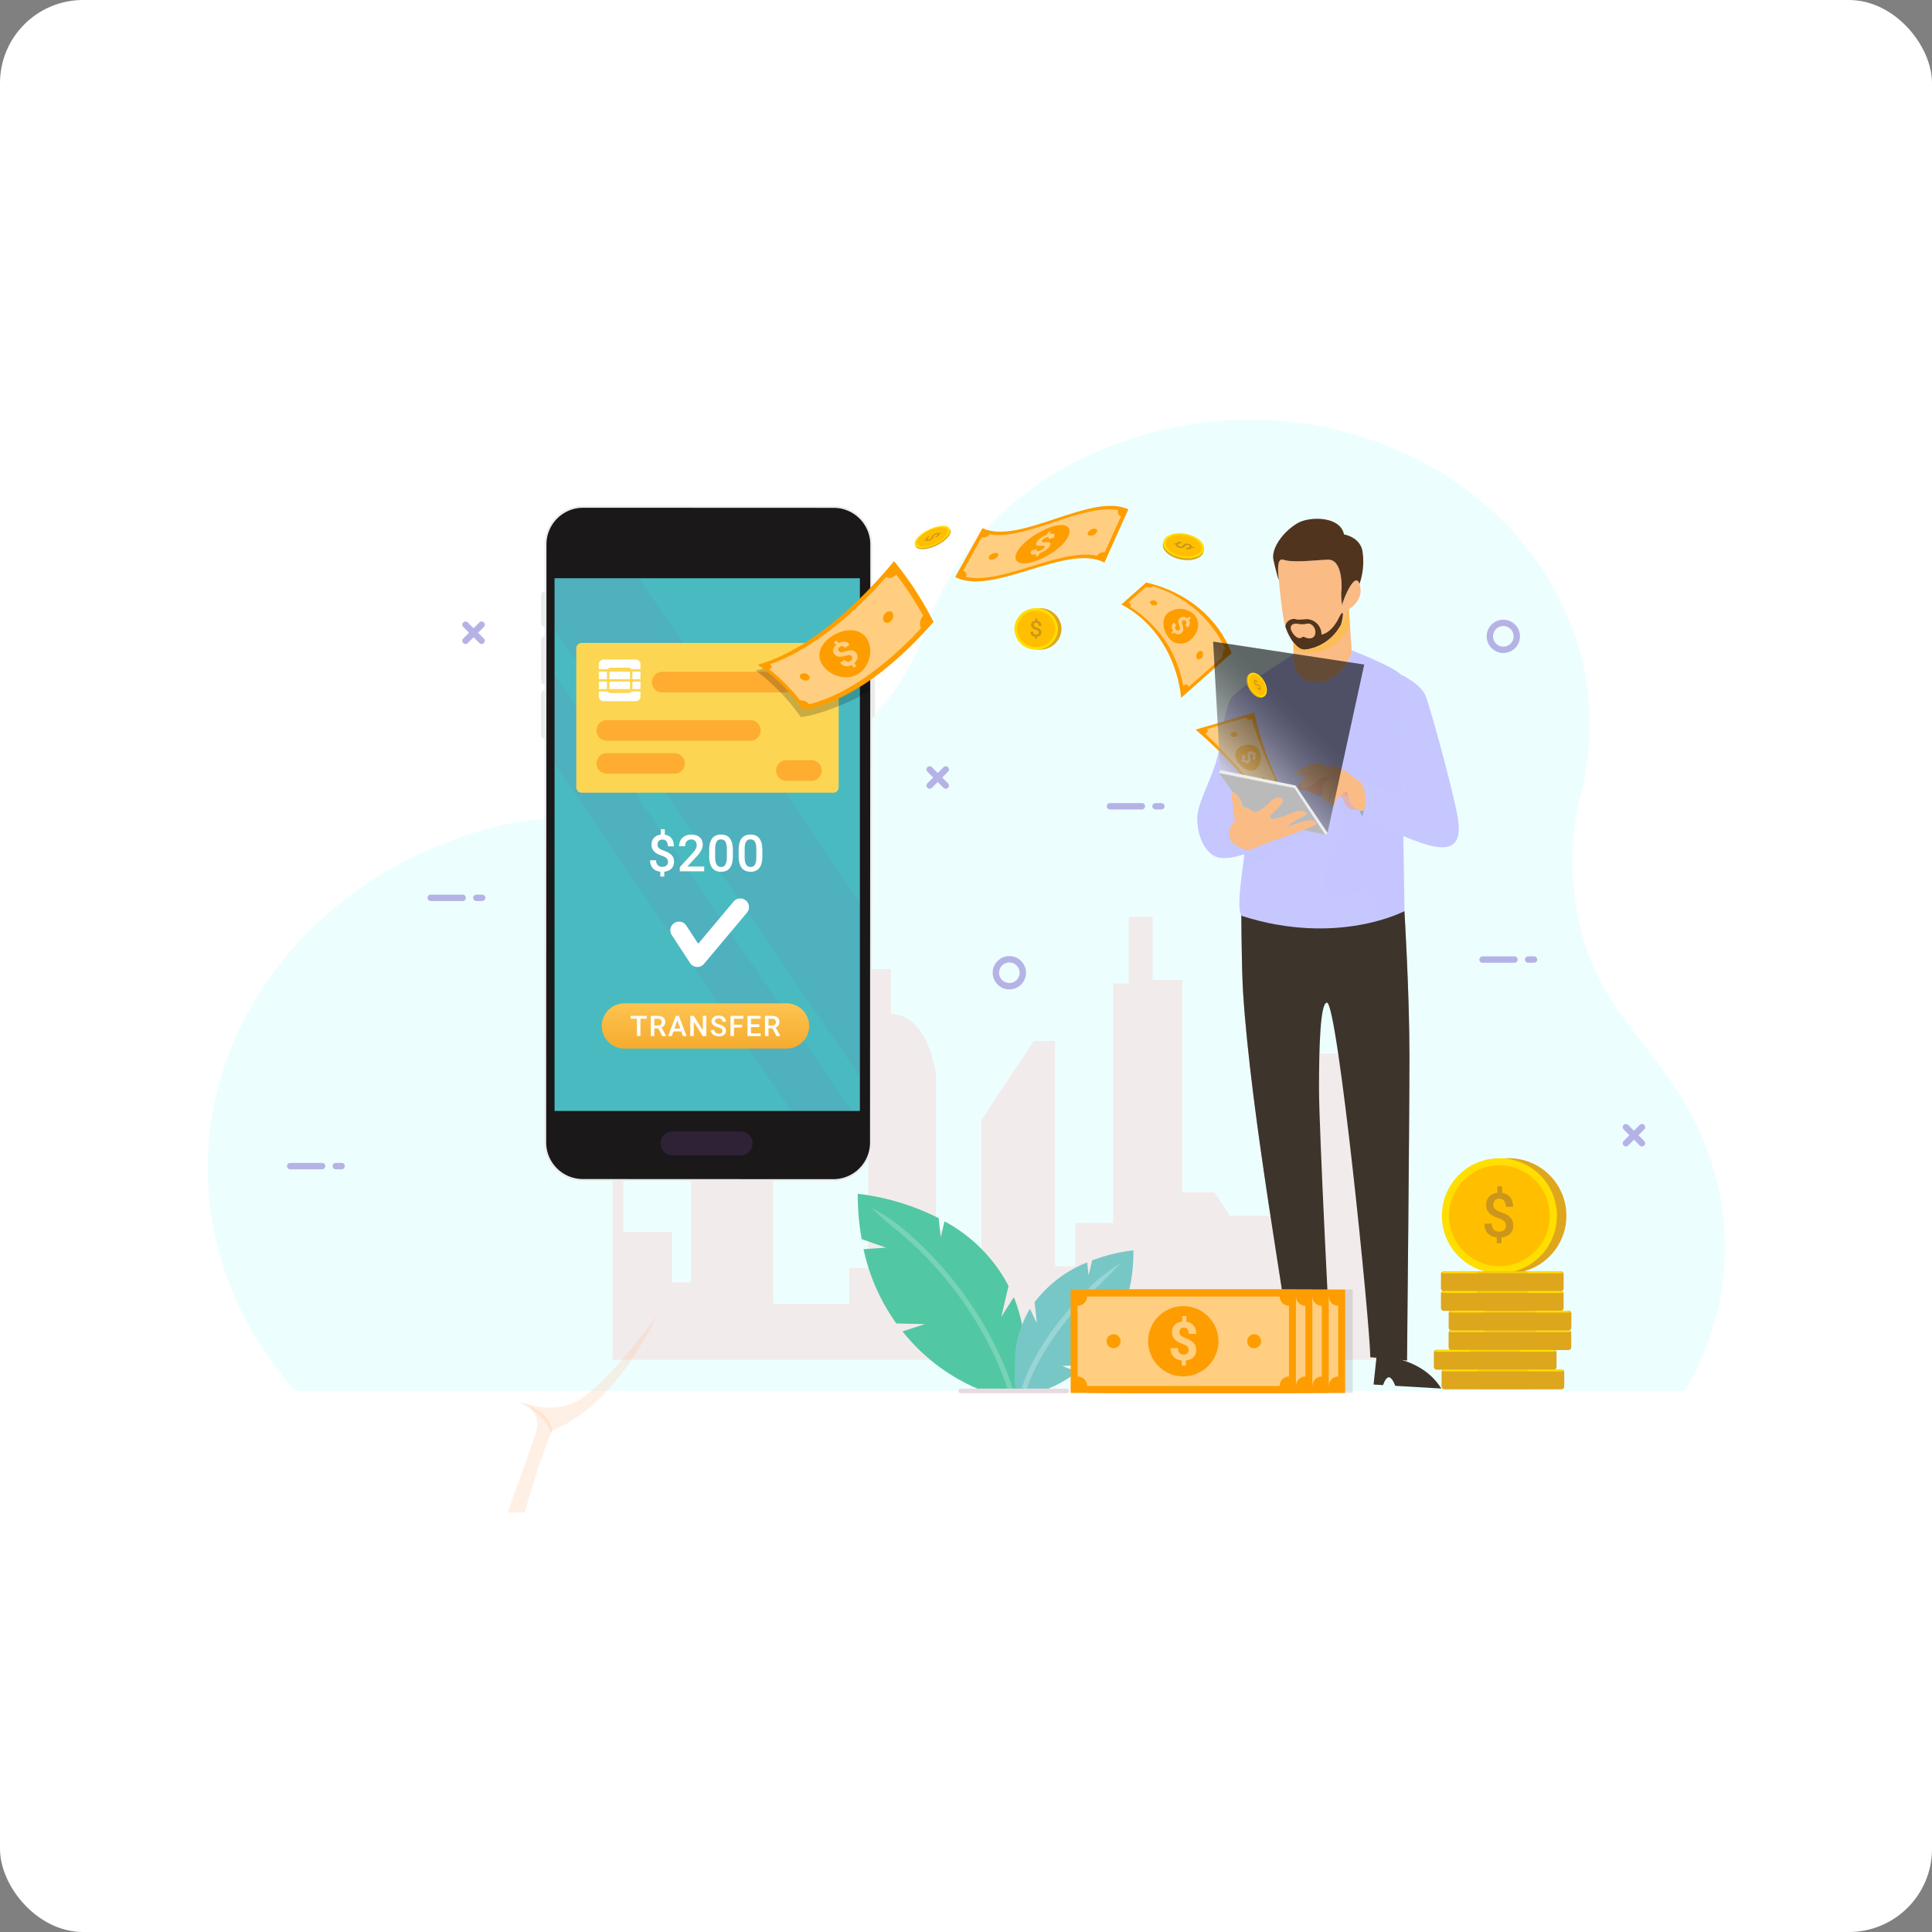 <svg xmlns="http://www.w3.org/2000/svg" xmlns:xlink="http://www.w3.org/1999/xlink" width="465" height="465" viewBox="0 0 465 465">
  <rect x="0" y="0" width="465" height="465" fill="#808080" stroke="none"/>
  <defs>
    <linearGradient id="linear-gradient" x1="67.573" y1="1.868" x2="68.512" y2="-3.289" gradientUnits="objectBoundingBox">
      <stop offset="0" stop-color="#814db0"/>
      <stop offset="1" stop-color="#be6fd3"/>
    </linearGradient>
    <linearGradient id="linear-gradient-2" x1="20.295" y1="1.275" x2="21.112" y2="-0.042" xlink:href="#linear-gradient"/>
    <linearGradient id="linear-gradient-3" x1="0.5" y1="1.006" x2="0.5" y2="-0.266" gradientUnits="objectBoundingBox">
      <stop offset="0" stop-color="#f5ab2e"/>
      <stop offset="1" stop-color="#ffcb5a"/>
    </linearGradient>
    <linearGradient id="linear-gradient-4" x1="29.072" y1="0.554" x2="29.129" y2="0.224" gradientUnits="objectBoundingBox">
      <stop offset="0" stop-color="#3d342b"/>
      <stop offset="1" stop-color="#291c17"/>
    </linearGradient>
    <linearGradient id="linear-gradient-5" x1="158.039" y1="10.448" x2="158.039" y2="9.678" xlink:href="#linear-gradient-4"/>
    <linearGradient id="linear-gradient-6" x1="74.691" y1="-3.255" x2="74.691" y2="-4.105" xlink:href="#linear-gradient-4"/>
    <linearGradient id="linear-gradient-7" x1="75.843" y1="0.555" x2="75.981" y2="0.229" xlink:href="#linear-gradient-4"/>
    <linearGradient id="linear-gradient-8" x1="137.983" y1="0.556" x2="138.248" y2="0.232" xlink:href="#linear-gradient-4"/>
    <linearGradient id="linear-gradient-9" x1="46.67" y1="0.179" x2="46.936" y2="0.922" gradientUnits="objectBoundingBox">
      <stop offset="0" stop-color="#bababa"/>
      <stop offset="1" stop-color="#363636"/>
    </linearGradient>
    <linearGradient id="linear-gradient-10" x1="45.83" y1="0.307" x2="46.06" y2="1.152" gradientUnits="objectBoundingBox">
      <stop offset="0" stop-color="#ededed"/>
      <stop offset="1" stop-color="#363636"/>
    </linearGradient>
    <linearGradient id="linear-gradient-11" x1="0.126" y1="0.831" x2="0.637" y2="0.161" gradientUnits="objectBoundingBox">
      <stop offset="0" stop-color="#fff"/>
      <stop offset="0.092" stop-color="#d1d1d1"/>
      <stop offset="0.23" stop-color="#929292"/>
      <stop offset="0.363" stop-color="#5e5e5e"/>
      <stop offset="0.487" stop-color="#353535"/>
      <stop offset="0.598" stop-color="#181818"/>
      <stop offset="0.694" stop-color="#060606"/>
      <stop offset="0.764"/>
    </linearGradient>
  </defs>
  <g id="make-recieve-transactinos" transform="translate(-113 -2417)">
    <rect id="Rectangle_7288" data-name="Rectangle 7288" width="465" height="465" rx="20" transform="translate(113 2417)" fill="#fff"/>
    <g id="Group_11798" data-name="Group 11798" transform="translate(374.603 2639.021)">
      <g id="Group_11697" data-name="Group 11697" transform="translate(-211.603 -121.022)">
        <path id="Path_55097" data-name="Path 55097" d="M143.883,112.752a66.555,66.555,0,0,0,6.146-55.891C142.313,34,126.813,25.743,120.34,6.564a65.978,65.978,0,0,1-.543-40.722.939.939,0,0,0-.143-.115,65.944,65.944,0,0,0-2.126-34.546c-13.112-38.854-58.792-60.794-102.037-49.025-44.6,12.138-53.6,46.015-53.717,46.015-6.549,19.677-23.58,36.137-47.122,42.539-23.88,6.5-39.037,1.379-58.718,6.735-50.263,13.676-78.656,61.336-63.423,106.487a82.539,82.539,0,0,0,16.963,28.82Z" transform="translate(211.603 121.022)" fill="#e8feff" opacity="0.8"/>
      </g>
      <g id="Group_11699" data-name="Group 11699" transform="translate(-114.174 -1.349)" opacity="0.8" style="mix-blend-mode: multiply;isolation: isolate">
        <g id="Group_11698" data-name="Group 11698">
          <path id="Path_55098" data-name="Path 55098" d="M41.293,63.427v-24.7H34.132v-42.9l-4.006-6.073H12.667v39H.353l-3.717-5.631H-11.1V-28.016h-7.153V-43.179h-5.725V-27.15H-27.7V30.492H-36.86v10.4h-4.87V-13.283h-5.156L-59.48,5.788v37.7h-6.583V32.217h-4.294V-5.041s-1.72-14.742-10.882-14.742V-30.613h-5.441V41.329h-4.578v8.663h-18.324V19.661h-3.72V9.256h-6.585V-2.885h-9.446V44.794h-4.581V32.659h-11.739V7.954h-2.577V63.427Z" transform="translate(148.229 43.179)" fill="#f4e6e6"/>
        </g>
      </g>
      <g id="Group_11700" data-name="Group 11700" transform="translate(-55.154 65.305)">
        <path id="Path_55099" data-name="Path 55099" d="M-93.661,31.55l-6.9-.175a48.109,48.109,0,0,1-7.887-17.867l5.415-.372-5.87-2.054a59.994,59.994,0,0,1-.93-10.9A57.836,57.836,0,0,1-90.359,6.044l.48,4.6.913-3.84A37.176,37.176,0,0,1-73.551,22.36l-1.742,7.43,3.015-4.741a37.76,37.76,0,0,1,2.532,10.242c.26,7.339,0,11.792,0,11.792h-11.27A46.369,46.369,0,0,1-99.071,33.293Z" transform="translate(109.839 -0.177)" fill="#52c7a3"/>
        <path id="Path_55100" data-name="Path 55100" d="M-85.17,33.952A25.721,25.721,0,0,1-81.6,23.086l1.653,3.49-.54-5.067a29.512,29.512,0,0,1,12.657-9.584l.326,3.135.855-3.6A41.009,41.009,0,0,1-56.714,9.03a39.35,39.35,0,0,1-2.372,14.132l-2.872.913,2.44.24A33.358,33.358,0,0,1-68.187,36.58l-5.638.3,3.66,1.338a29.8,29.8,0,0,1-7.01,4.106h-8S-85.355,39.162-85.17,33.952Z" transform="translate(123.051 4.58)" fill="#78c7c7"/>
        <path id="Path_55101" data-name="Path 55101" d="M-65.722,16.517c1.753-1.674,5.432-5.551,5.432-5.551a62.847,62.847,0,0,0-6.083,4.508C-80.957,29.248-84.007,40.608-84.138,41.132l.573.152h.627C-82.531,39.909-79.031,29.192-65.722,16.517Z" transform="translate(123.65 5.621)" fill="#fff" opacity="0.25" style="mix-blend-mode: screen;isolation: isolate"/>
        <path id="Path_55102" data-name="Path 55102" d="M-74.946,45.939h1.279c-1.09-3.684-7.824-23.809-28.36-40.1A54.08,54.08,0,0,0-107.793,2.3s3.182,3.058,4.823,4.351C-83.161,22.281-76.3,41.544-74.946,45.939Z" transform="translate(110.939 0.966)" fill="#fff" opacity="0.21" style="mix-blend-mode: screen;isolation: isolate"/>
        <path id="Path_55103" data-name="Path 55103" d="M-67.483,31.23a.548.548,0,0,1-.549.547H-93.525a.546.546,0,0,1-.544-.547h0a.546.546,0,0,1,.544-.546h25.493a.548.548,0,0,1,.549.546Z" transform="translate(118.313 16.217)" fill="#e8dbe0"/>
      </g>
      <g id="Group_11711" data-name="Group 11711" transform="translate(-139.451 -100.246)">
        <path id="Path_55104" data-name="Path 55104" d="M-155.536,37.725c-1.623-3.281-6.724-4.846-6.917-4.873l-.246.075s5.058,2.594,6.625,5.375a18.241,18.241,0,0,1,.767,1.768c.066-.145.145-.3.208-.429.092-.042.18-.085.269-.123A11.91,11.91,0,0,0-155.536,37.725Z" transform="translate(165.731 182.933)" fill="#feb783" opacity="0.2" style="mix-blend-mode: multiply;isolation: isolate"/>
        <g id="Group_11705" data-name="Group 11705" transform="translate(8.044)">
          <path id="Path_55105" data-name="Path 55105" d="M-149.592-107.508a9.258,9.258,0,0,0-9.247,9.241L-158.9,45.686a9.247,9.247,0,0,0,9.237,9.249l60.336.022a9.247,9.247,0,0,0,9.247-9.237l.062-143.95a9.247,9.247,0,0,0-9.237-9.249Z" transform="translate(159.728 107.508)" fill="#ebebeb"/>
          <g id="Group_11701" data-name="Group 11701" transform="translate(79.022 32.543)">
            <path id="Path_55106" data-name="Path 55106" d="M-106.682-69.071c0,.6-.309,1.1-.681,1.1s-.68-.492-.675-1.1l.006-16.161c0-.607.3-1.1.678-1.1s.675.5.678,1.1Z" transform="translate(108.038 86.34)" fill="#ebebeb"/>
          </g>
          <g id="Group_11702" data-name="Group 11702" transform="translate(0 44.432)">
            <path id="Path_55107" data-name="Path 55107" d="M-158.163-68.151c0,.6-.283,1.1-.638,1.1s-.638-.5-.638-1.1l.006-9.356c0-.606.286-1.1.638-1.1s.638.493.638,1.1Z" transform="translate(159.439 78.607)" fill="#ebebeb"/>
          </g>
          <g id="Group_11703" data-name="Group 11703" transform="translate(0.006 31.41)">
            <path id="Path_55108" data-name="Path 55108" d="M-158.159-76.623c0,.606-.288,1.1-.638,1.1s-.635-.5-.638-1.1l.006-9.355c0-.606.286-1.1.638-1.1s.635.493.635,1.1Z" transform="translate(159.435 87.077)" fill="#ebebeb"/>
          </g>
          <g id="Group_11704" data-name="Group 11704" transform="translate(0.015 20.59)">
            <path id="Path_55109" data-name="Path 55109" d="M-158.156-86.78c0,.6-.287,1.1-.638,1.1s-.638-.5-.635-1.1l0-6.236c0-.606.286-1.1.64-1.1s.633.493.636,1.1Z" transform="translate(159.429 94.115)" fill="#ebebeb"/>
          </g>
        </g>
        <path id="Path_55110" data-name="Path 55110" d="M-80.674,45.565a8.831,8.831,0,0,1-8.809,8.8l-60.333-.028a8.829,8.829,0,0,1-8.8-8.812l.065-143.953a8.827,8.827,0,0,1,8.808-8.8l60.334.025a8.823,8.823,0,0,1,8.8,8.808Z" transform="translate(167.924 107.663)" fill="#1a1818"/>
        <path id="Path_55111" data-name="Path 55111" d="M-157.968,47.923c-.606,1.806-3.212,9.1-6.7,18.784h4.106c2.81-9.641,5.178-16.793,6.744-19.783,11.805-4.809,20.078-17.38,25.254-27.779-4.455,6.033-13.992,18.262-20.03,21.065-5.674,2.637-11.7.3-12.485-.035C-160.42,40.461-156.16,42.538-157.968,47.923Z" transform="translate(164.671 175.567)" fill="#feb783" opacity="0.2" style="mix-blend-mode: multiply;isolation: isolate"/>
        <path id="Path_55112" data-name="Path 55112" d="M-140.713-6.711a2.867,2.867,0,0,0,2.867,2.866h16.419a2.868,2.868,0,0,0,2.866-2.866h0a2.867,2.867,0,0,0-2.866-2.866h-16.419a2.866,2.866,0,0,0-2.867,2.866Z" transform="translate(177.545 160.133)" opacity="0.2" fill="url(#linear-gradient)" style="mix-blend-mode: screen;isolation: isolate"/>
        <rect id="Rectangle_8425" data-name="Rectangle 8425" width="73.487" height="128.215" transform="translate(11.32 17.398)" fill="#49bbc0"/>
        <path id="Path_55113" data-name="Path 55113" d="M-85.682,32.023-157.308-72.949v21.412L-100.3,32.023ZM-157.308-96.191V-83.9L-83.82,23.8V-18.213l-53.207-77.978Z" transform="translate(168.628 113.589)" opacity="0.1" fill="url(#linear-gradient-2)" style="mix-blend-mode: screen;isolation: isolate"/>
        <g id="Group_11706" data-name="Group 11706" transform="translate(16.549 32.967)">
          <path id="Rectangle_8426" data-name="Rectangle 8426" d="M1.292,0H61.866A1.294,1.294,0,0,1,63.16,1.294V34.753a1.293,1.293,0,0,1-1.293,1.293H1.293A1.293,1.293,0,0,1,0,34.753V1.292A1.292,1.292,0,0,1,1.292,0Z" fill="#fcd652"/>
          <path id="Path_55114" data-name="Path 55114" d="M-111.217-71.5a2.485,2.485,0,0,1-2.483,2.486h-34.56a2.487,2.487,0,0,1-2.484-2.486h0a2.486,2.486,0,0,1,2.484-2.486h34.56a2.484,2.484,0,0,1,2.483,2.486Z" transform="translate(155.606 92.554)" fill="#fead30"/>
          <path id="Path_55115" data-name="Path 55115" d="M-102.545-79.061a2.488,2.488,0,0,1-2.484,2.487h-34.56a2.488,2.488,0,0,1-2.484-2.487h0a2.484,2.484,0,0,1,2.484-2.484h34.56a2.484,2.484,0,0,1,2.484,2.484Z" transform="translate(160.265 88.492)" fill="#fead30"/>
          <path id="Path_55116" data-name="Path 55116" d="M-129.488-66.336a2.481,2.481,0,0,1-2.483,2.483H-148.26a2.481,2.481,0,0,1-2.484-2.483h0a2.481,2.481,0,0,1,2.484-2.481h16.288a2.48,2.48,0,0,1,2.483,2.481Z" transform="translate(155.606 95.332)" fill="#fead30"/>
          <path id="Path_55117" data-name="Path 55117" d="M-111.621-65.223a2.48,2.48,0,0,1-2.483,2.48h-6.033a2.48,2.48,0,0,1-2.486-2.48h0a2.482,2.482,0,0,1,2.486-2.483h6.033a2.483,2.483,0,0,1,2.483,2.483Z" transform="translate(170.718 95.929)" fill="#fead30"/>
          <path id="Path_55118" data-name="Path 55118" d="M-147.842-76.358h4.967v-1.806h-4.967Zm-.578-1.806h-1.956v1.806h1.956Zm0-2.384h-1.956v1.8h1.956Zm5.545,0h-4.967v1.8h4.967Zm-.354,5.156h-4.265a.911.911,0,0,1-.732-.386h-2.151V-74.6a1.158,1.158,0,0,0,1.161,1.159h7.713a1.154,1.154,0,0,0,1.153-1.159v-1.179H-142.5A.9.9,0,0,1-143.229-75.392Zm1.726-8.073h-7.713a1.157,1.157,0,0,0-1.161,1.155v1.184h2.151a.912.912,0,0,1,.732-.387h4.265a.906.906,0,0,1,.733.387h2.146V-82.31A1.153,1.153,0,0,0-141.5-83.465Zm-.8,4.721h1.949v-1.8H-142.3Zm0,2.386h1.949v-1.806H-142.3Z" transform="translate(155.803 87.461)" fill="#fff"/>
        </g>
        <g id="Group_11708" data-name="Group 11708" transform="translate(22.684 119.72)">
          <path id="Path_55119" data-name="Path 55119" d="M-100-24.191a5.442,5.442,0,0,1-5.442,5.441h-39.032a5.443,5.443,0,0,1-5.444-5.441h0a5.445,5.445,0,0,1,5.444-5.444h39.032A5.444,5.444,0,0,1-100-24.191Z" transform="translate(149.916 29.635)" fill="url(#linear-gradient-3)"/>
          <g id="Group_11707" data-name="Group 11707" transform="translate(6.969 2.947)">
            <path id="Path_55120" data-name="Path 55120" d="M-141.529-26.992h-1.516v4.177h-.838v-4.177h-1.5v-.683h3.854Z" transform="translate(145.383 27.741)" fill="#fff"/>
            <path id="Path_55121" data-name="Path 55121" d="M-140.454-24.689h-.939v1.874h-.844v-4.86h1.708a2.687,2.687,0,0,1,.746.094,1.6,1.6,0,0,1,.553.28,1.2,1.2,0,0,1,.34.461,1.579,1.579,0,0,1,.117.633,1.363,1.363,0,0,1-.235.816,1.462,1.462,0,0,1-.655.5l1.092,2.028v.043h-.906Zm-.939-.675h.867a1.24,1.24,0,0,0,.4-.06.793.793,0,0,0,.283-.169.683.683,0,0,0,.172-.252.946.946,0,0,0,.057-.326,1,1,0,0,0-.055-.34.675.675,0,0,0-.161-.258.751.751,0,0,0-.284-.168,1.35,1.35,0,0,0-.412-.055h-.864Z" transform="translate(147.074 27.741)" fill="#fff"/>
            <path id="Path_55122" data-name="Path 55122" d="M-136.366-23.948h-1.882l-.4,1.133h-.878l1.837-4.86h.758l1.839,4.86h-.882Zm-1.645-.68h1.407l-.7-2.015Z" transform="translate(148.533 27.741)" fill="#fff"/>
            <path id="Path_55123" data-name="Path 55123" d="M-132.2-22.815h-.846l-2.166-3.447v3.447h-.846v-4.86h.846l2.175,3.462v-3.462h.836Z" transform="translate(150.395 27.741)" fill="#fff"/>
            <path id="Path_55124" data-name="Path 55124" d="M-130.049-24.044a.786.786,0,0,0-.043-.263.523.523,0,0,0-.158-.211,1.333,1.333,0,0,0-.317-.186,4.993,4.993,0,0,0-.518-.184,4.65,4.65,0,0,1-.641-.238,2.043,2.043,0,0,1-.506-.312,1.275,1.275,0,0,1-.334-.406,1.11,1.11,0,0,1-.12-.526,1.169,1.169,0,0,1,.125-.543,1.323,1.323,0,0,1,.354-.427,1.735,1.735,0,0,1,.544-.281,2.4,2.4,0,0,1,.7-.1,2.136,2.136,0,0,1,.738.118,1.645,1.645,0,0,1,.552.32,1.43,1.43,0,0,1,.346.472,1.407,1.407,0,0,1,.121.573h-.844a.948.948,0,0,0-.054-.326.671.671,0,0,0-.168-.255.814.814,0,0,0-.287-.169,1.272,1.272,0,0,0-.412-.06,1.451,1.451,0,0,0-.387.048.862.862,0,0,0-.271.14.584.584,0,0,0-.161.215.691.691,0,0,0-.052.268.54.54,0,0,0,.255.452,2.885,2.885,0,0,0,.781.334,4.235,4.235,0,0,1,.71.267,2.117,2.117,0,0,1,.5.329,1.2,1.2,0,0,1,.3.42,1.3,1.3,0,0,1,.1.52,1.248,1.248,0,0,1-.123.555,1.193,1.193,0,0,1-.347.418,1.67,1.67,0,0,1-.546.263,2.514,2.514,0,0,1-.713.092,2.572,2.572,0,0,1-.692-.1,1.956,1.956,0,0,1-.61-.286,1.486,1.486,0,0,1-.437-.481,1.323,1.323,0,0,1-.166-.672h.844a.892.892,0,0,0,.081.4.784.784,0,0,0,.226.269.994.994,0,0,0,.334.154,1.817,1.817,0,0,0,.42.048,1.017,1.017,0,0,0,.663-.18A.566.566,0,0,0-130.049-24.044Z" transform="translate(152.125 27.718)" fill="#fff"/>
            <path id="Path_55125" data-name="Path 55125" d="M-126.964-24.875h-1.959v2.06h-.846v-4.86h3.092v.683h-2.246v1.442h1.959Z" transform="translate(153.774 27.741)" fill="#fff"/>
            <path id="Path_55126" data-name="Path 55126" d="M-124.26-24.983h-2v1.494h2.335v.673H-127.1v-4.86h3.155v.683h-2.311v1.339h2Z" transform="translate(155.207 27.741)" fill="#fff"/>
            <path id="Path_55127" data-name="Path 55127" d="M-122.576-24.689h-.942v1.874h-.844v-4.86h1.71a2.675,2.675,0,0,1,.744.094,1.582,1.582,0,0,1,.552.28,1.177,1.177,0,0,1,.343.461,1.579,1.579,0,0,1,.115.633,1.363,1.363,0,0,1-.235.816,1.454,1.454,0,0,1-.655.5l1.093,2.028v.043h-.906Zm-.942-.675h.869a1.23,1.23,0,0,0,.4-.06.8.8,0,0,0,.284-.169.7.7,0,0,0,.171-.252.879.879,0,0,0,.057-.326,1,1,0,0,0-.054-.34.7.7,0,0,0-.163-.258.744.744,0,0,0-.283-.168,1.364,1.364,0,0,0-.412-.055h-.866Z" transform="translate(156.679 27.741)" fill="#fff"/>
          </g>
        </g>
        <g id="Group_11709" data-name="Group 11709" transform="translate(39.183 94.466)">
          <path id="Path_55128" data-name="Path 55128" d="M-123.949-45.318s-6.065,7.227-8.523,10.16c-1.308-2-2.873-4.386-2.873-4.386a2.092,2.092,0,0,0-2.893-.6,2.087,2.087,0,0,0-.6,2.892l4.411,6.737a2.075,2.075,0,0,0,1.623.941,2.075,2.075,0,0,0,1.723-.743l10.334-12.308A2.088,2.088,0,0,0-121-45.573,2.093,2.093,0,0,0-123.949-45.318Z" transform="translate(139.184 46.062)" fill="#fff"/>
        </g>
        <g id="Group_11710" data-name="Group 11710" transform="translate(34.317 77.802)">
          <path id="Path_55129" data-name="Path 55129" d="M-138.041-49.048a1.388,1.388,0,0,0-.077-.461,1.088,1.088,0,0,0-.251-.381,1.634,1.634,0,0,0-.444-.323,4.054,4.054,0,0,0-.67-.287,8.211,8.211,0,0,1-1.044-.435,3.369,3.369,0,0,1-.8-.56,2.171,2.171,0,0,1-.506-.732,2.421,2.421,0,0,1-.181-.97,2.57,2.57,0,0,1,.158-.922,2.192,2.192,0,0,1,.454-.727,2.38,2.38,0,0,1,.706-.5,2.916,2.916,0,0,1,.93-.249V-56.9h.955v1.314a2.633,2.633,0,0,1,.916.3,2.16,2.16,0,0,1,.684.572,2.511,2.511,0,0,1,.432.839,3.653,3.653,0,0,1,.151,1.088h-1.45a2.464,2.464,0,0,0-.086-.68,1.529,1.529,0,0,0-.251-.509,1.066,1.066,0,0,0-.4-.324,1.177,1.177,0,0,0-.524-.111,1.508,1.508,0,0,0-.546.089,1.1,1.1,0,0,0-.381.246.973.973,0,0,0-.223.381,1.527,1.527,0,0,0-.072.483,1.327,1.327,0,0,0,.072.455.973.973,0,0,0,.241.378,2.173,2.173,0,0,0,.455.324,6.192,6.192,0,0,0,.706.3,9.509,9.509,0,0,1,1.041.441,3.345,3.345,0,0,1,.784.553,2.178,2.178,0,0,1,.5.726,2.546,2.546,0,0,1,.175.97,2.5,2.5,0,0,1-.171.945,2.075,2.075,0,0,1-.472.719,2.275,2.275,0,0,1-.739.483,3.3,3.3,0,0,1-.969.241v1.17h-.953v-1.167a3.557,3.557,0,0,1-.921-.226,2.472,2.472,0,0,1-.786-.5,2.483,2.483,0,0,1-.547-.826,3.186,3.186,0,0,1-.208-1.2h1.456a2.012,2.012,0,0,0,.128.766,1.282,1.282,0,0,0,.338.486,1.248,1.248,0,0,0,.466.255,1.921,1.921,0,0,0,.524.075,1.5,1.5,0,0,0,1.042-.331A1.144,1.144,0,0,0-138.041-49.048Z" transform="translate(142.349 56.901)" fill="#fff"/>
          <path id="Path_55130" data-name="Path 55130" d="M-131.776-47.222h-5.865v-1l2.843-3.093q.357-.4.593-.7a4.312,4.312,0,0,0,.377-.561,2.216,2.216,0,0,0,.2-.48,1.764,1.764,0,0,0,.057-.441,1.684,1.684,0,0,0-.088-.557,1.36,1.36,0,0,0-.251-.438,1.18,1.18,0,0,0-.407-.294,1.453,1.453,0,0,0-.552-.1,1.627,1.627,0,0,0-.652.123,1.185,1.185,0,0,0-.463.334,1.411,1.411,0,0,0-.277.506,2.186,2.186,0,0,0-.094.65h-1.456a2.985,2.985,0,0,1,.2-1.082,2.649,2.649,0,0,1,.569-.886,2.784,2.784,0,0,1,.929-.59,3.33,3.33,0,0,1,1.258-.22,3.754,3.754,0,0,1,1.168.168,2.528,2.528,0,0,1,.855.484,2.094,2.094,0,0,1,.533.759,2.612,2.612,0,0,1,.18.987,2.467,2.467,0,0,1-.129.809,3.906,3.906,0,0,1-.363.79,6.563,6.563,0,0,1-.558.795c-.215.268-.454.533-.707.8l-1.943,2.082h4.045Z" transform="translate(144.789 57.351)" fill="#fff"/>
          <path id="Path_55131" data-name="Path 55131" d="M-127.392-50.9a6.608,6.608,0,0,1-.2,1.759,3.215,3.215,0,0,1-.577,1.175,2.187,2.187,0,0,1-.892.655,3.194,3.194,0,0,1-1.175.206,3.178,3.178,0,0,1-1.168-.206,2.24,2.24,0,0,1-.906-.655,3.15,3.15,0,0,1-.583-1.175A6.472,6.472,0,0,1-133.1-50.9V-52.3a6.66,6.66,0,0,1,.2-1.753,3.25,3.25,0,0,1,.578-1.167,2.157,2.157,0,0,1,.907-.643,3.246,3.246,0,0,1,1.162-.2,3.3,3.3,0,0,1,1.175.2,2.166,2.166,0,0,1,.9.643,3.178,3.178,0,0,1,.578,1.167,6.591,6.591,0,0,1,.2,1.753Zm-1.454-1.625a5.722,5.722,0,0,0-.1-1.121,2.149,2.149,0,0,0-.272-.729,1.024,1.024,0,0,0-.44-.4,1.363,1.363,0,0,0-.6-.126,1.381,1.381,0,0,0-.6.126,1.043,1.043,0,0,0-.437.4,2.118,2.118,0,0,0-.274.729,5.859,5.859,0,0,0-.094,1.121v1.839a5.763,5.763,0,0,0,.1,1.116,2.365,2.365,0,0,0,.275.753,1.145,1.145,0,0,0,.444.417,1.3,1.3,0,0,0,.6.131,1.256,1.256,0,0,0,.6-.131,1.128,1.128,0,0,0,.437-.417,2.266,2.266,0,0,0,.264-.753,5.787,5.787,0,0,0,.092-1.116Z" transform="translate(147.319 57.351)" fill="#fff"/>
          <path id="Path_55132" data-name="Path 55132" d="M-122.776-50.9a6.6,6.6,0,0,1-.2,1.759,3.143,3.143,0,0,1-.575,1.175,2.181,2.181,0,0,1-.9.655,3.132,3.132,0,0,1-1.168.206,3.2,3.2,0,0,1-1.171-.206,2.25,2.25,0,0,1-.906-.655,3.171,3.171,0,0,1-.581-1.175,6.466,6.466,0,0,1-.208-1.759V-52.3a6.591,6.591,0,0,1,.2-1.753,3.154,3.154,0,0,1,.578-1.167,2.166,2.166,0,0,1,.9-.643,3.269,3.269,0,0,1,1.165-.2,3.3,3.3,0,0,1,1.173.2,2.171,2.171,0,0,1,.906.643,3.13,3.13,0,0,1,.577,1.167,6.585,6.585,0,0,1,.2,1.753Zm-1.456-1.625a5.859,5.859,0,0,0-.094-1.121,2.149,2.149,0,0,0-.274-.729,1.041,1.041,0,0,0-.44-.4,1.347,1.347,0,0,0-.6-.126,1.388,1.388,0,0,0-.6.126,1.056,1.056,0,0,0-.438.4,2.118,2.118,0,0,0-.271.729,5.619,5.619,0,0,0-.094,1.121v1.839a5.645,5.645,0,0,0,.1,1.116,2.365,2.365,0,0,0,.277.753,1.1,1.1,0,0,0,.443.417,1.294,1.294,0,0,0,.6.131,1.262,1.262,0,0,0,.6-.131,1.094,1.094,0,0,0,.435-.417,2.2,2.2,0,0,0,.268-.753,5.938,5.938,0,0,0,.089-1.116Z" transform="translate(149.799 57.351)" fill="#fff"/>
        </g>
      </g>
      <path id="Path_55133" data-name="Path 55133" d="M-49.806-46.992c23.121,7.347,39.278,4.5,39.278,4.5s1.21,19.558,1.21,34.964S-9.9,65.653-9.9,65.653l-8.852-.79c0-7.747-7.865-85.341-10.431-85.341-1.577,0-1.9,10.43-1.9,20.7s2.844,64.8,2.844,64.8l-9.32.786c-1.424-13.589-9.9-59.052-11.8-88.765C-49.755-29.218-49.806-43.559-49.806-46.992Z" transform="translate(86.945 39.781)" fill="url(#linear-gradient-4)"/>
      <path id="Path_55134" data-name="Path 55134" d="M-31.583,25.639l-3.564.39s-7.925,1.213-11.607,8.01l11.034-1.221s.595-2.034,1.407-2.125,1.514,1.8,1.514,1.8l2.274-.252Z" transform="translate(88.585 78.811)" fill="url(#linear-gradient-5)"/>
      <path id="Path_55135" data-name="Path 55135" d="M-28.375,25.713l3.587.211s7.971.8,12,7.4l-11.078-.652s-.7-2-1.514-2.049-1.422,1.88-1.422,1.88l-2.285-.14Z" transform="translate(98.077 78.851)" fill="url(#linear-gradient-6)"/>
      <path id="Path_55136" data-name="Path 55136" d="M-43.742-93.063s.475,5.367,1.113,8.692,3,7.112,5.053,6.952,7.977-1.737,10.039-9.4c.63-.32,4.266-2.452,3.158-6.243s-4.188,4.106-4.188,4.82-.394-1.974-.235-3.319.155-7.587-3.161-7.51-8.3.812-10.831,0C-44.765-99.7-43.813-94.253-43.742-93.063Z" transform="translate(90.047 11.768)" fill="#fabb85"/>
      <path id="Path_55137" data-name="Path 55137" d="M-38.976-104.417c2.927-1.739,10.36-1.739,11.223,2.689,0,0,4.188.63,4.508,4.5a16.367,16.367,0,0,1-.775,7.409c-1.151-3.338-4.128,4.3-4.128,5s-.394-1.974-.235-3.319.155-7.587-3.161-7.51-8.3.812-10.831,0c-1.537-.492-1.3,2.712-1.085,4.709l-.092-.045s-.632-2.052-1.188-4.664S-42.589-102.263-38.976-104.417Z" transform="translate(89.628 8.342)" fill="#51341d"/>
      <path id="Path_55138" data-name="Path 55138" d="M-42.9-87.516c.919,2.913,2.933,5.742,4.712,5.605a11.342,11.342,0,0,0,8.678-6c.673-2.566.661-4.011-.5-1.663-1.585,3.2-3.438,3.911-4.189,4.033a3.656,3.656,0,0,0-3.6-3.716,21.778,21.778,0,0,1-2.251.117A2.064,2.064,0,0,0-42.9-87.516Zm1.353,0c.355-.875,1.474-.64,2.137-.557,1.261.16,1.58-.234,2.412-.077a2.164,2.164,0,0,1,1.222,2.686c-.434,1.105-1.774.912-2.455.549s-.474.321-1.417.2S-41.9-86.65-41.545-87.519Z" transform="translate(90.657 16.26)" fill="#51341d"/>
      <path id="Path_55139" data-name="Path 55139" d="M-41.649-83.412c.872,1.138,1.866,1.879,2.792,1.8,2.054-.158,7.977-1.737,10.039-9.4.1-.055.3-.164.535-.32.006.031.012.051.018.078l.709,10.591s-2.767,7.19-8.692,6.954-5.376-6.752-5.376-6.752Z" transform="translate(91.328 15.956)" fill="#fabb85"/>
      <path id="Path_55140" data-name="Path 55140" d="M-38.857-81.607c2.054-.158,7.977-1.737,10.039-9.4.1-.055.3-.164.535-.32.006.031.012.051.018.078l.28,4.2c-1.105,1.845-4.394,6.36-10.127,6.169a7.966,7.966,0,0,1-3.525-.847l-.012-1.685C-40.777-82.274-39.783-81.533-38.857-81.607Z" transform="translate(91.328 15.956)" fill="#ffbf00" opacity="0.35" style="mix-blend-mode: multiply;isolation: isolate"/>
      <path id="Path_55141" data-name="Path 55141" d="M-48.93-35.634c0-1.662,1.736-21.531,1.736-27.227s.314-14.7.314-14.7,7.673-4.99,9.8-6.422v.065s-.549,6.514,5.376,6.752,8.692-6.954,8.692-6.954l-.052-.783c.008,0,9.775,3.782,11.75,5.761,0,5.848.947,50.215.947,57.016,0,0-16,8.511-39.114,1.158C-51.14-22.618-48.93-33.975-48.93-35.634Z" transform="translate(86.787 19.412)" fill="#c6c7ff"/>
      <path id="Path_55142" data-name="Path 55142" d="M-24.618-26.866c-6.815,3.31-12.03.123-5.253-10.546s-3.7-23-8.437-30.581a49.835,49.835,0,0,1-5.771-13.5c1.484-.973,2.861-1.876,3.636-2.4l.126-.022c0,.025-.54,6.514,5.376,6.752s8.692-6.954,8.692-6.954L-26.3-84.9c.008,0,9.775,3.782,11.75,5.761,0,5.848.947,50.215.947,57.016a41.011,41.011,0,0,1-7.947,2.511C-19.044-24.526-21.029-28.611-24.618-26.866Z" transform="translate(90.022 19.412)" fill="#c6c7ff" opacity="0.15" style="mix-blend-mode: screen;isolation: isolate"/>
      <path id="Path_55143" data-name="Path 55143" d="M-40.137-63.833h.015a1.131,1.131,0,0,0,.114,1.314c.647.65,2.369-.2,4.5-2.332.575-.572,2.055.081,2.055.081A5.608,5.608,0,0,0-34.87-63a10.258,10.258,0,0,0-.078,2.61,6.105,6.105,0,0,1-2.3-.741,6.39,6.39,0,0,0-2.755-.827C-40.9-62.1-41.4-63.271-40.137-63.833Z" transform="translate(91.731 30.058)" fill="#faa378"/>
      <path id="Path_55144" data-name="Path 55144" d="M-32.684-62.9c.24-.089.24,2.223,1.247,3.411a4.749,4.749,0,0,0,1.278,1.1A2.579,2.579,0,0,1-33.219-60a3.739,3.739,0,0,0-1.13-1.665A11.4,11.4,0,0,1-32.684-62.9Z" transform="translate(95.251 31.233)" fill="#faa378"/>
      <path id="Path_55145" data-name="Path 55145" d="M-43.353-80.122a27.2,27.2,0,0,0-4.658,3.633c-2.137,2.135-2.494,9.249-3.791,14.583s-4.861,11.138-4.861,14.814,1.3,7.585,4.148,9.126,9-1.182,9-1.182-8.534-1.188-4.023-7.412c-.893-.352-.775-1.361-.775-2.427s4.686-8.179,4.686-9.482Z" transform="translate(83.259 21.978)" fill="#c6c7ff"/>
      <path id="Path_55146" data-name="Path 55146" d="M-27.907-60.045l9.107,5.261c.032,2.146.072,4.229.108,6.2L-29.241-55.2c-.45-.452-.909-2.135-1.62-2.135s-2.806,0-2.806-1.419A6.024,6.024,0,0,0-35-61.8l1.891-.592Z" transform="translate(94.899 31.507)" fill="#c6c7ff" opacity="0.45" style="mix-blend-mode: multiply;isolation: isolate"/>
      <path id="Path_55147" data-name="Path 55147" d="M-49.65-43.25c1.634.526,3.238.958,4.807,1.328.306,9.1,1.414,32.763,5.1,61.876,2.584,20.381,4.474,37.017,5.671,43.64l-3.488.292c-1.424-13.589-9.9-59.052-11.8-88.765-.278-4.4-.389-12.752-.427-18.542A.711.711,0,0,0-49.65-43.25Z" transform="translate(86.953 41.7)" opacity="0.3" fill="url(#linear-gradient-7)" style="mix-blend-mode: screen;isolation: isolate"/>
      <path id="Path_55148" data-name="Path 55148" d="M-29.873-60.864a11.63,11.63,0,0,1-.69,3.029,4.056,4.056,0,0,1-.781-2.092C-31.344-60.464-30.6-60.73-29.873-60.864Z" transform="translate(96.866 32.327)" fill="#94b0c7"/>
      <path id="Path_55149" data-name="Path 55149" d="M-20.311-78.684a52.62,52.62,0,0,0-1.009,8.711c-.134,3.035.18,14.285.18,14.285l-12.09-2.489,6.276,5.573,9.124,1.419,1.665-3.433Z" transform="translate(95.852 22.751)" fill="#c6c7ff" opacity="0.45" style="mix-blend-mode: multiply;isolation: isolate"/>
      <path id="Path_55150" data-name="Path 55150" d="M-21.5-81.15s4.821,2.249,6,5.095,6.518,22.521,7.705,28.923-.6,9.486-9.13,6.4a86.455,86.455,0,0,1-13.747-6.2s1.971-4.74-.477-8.534c0,0,7.081,2.3,10.179,2.846,0,0-1.05-9.089-1.05-16.082Z" transform="translate(96.972 21.426)" fill="#c6c7ff"/>
      <path id="Path_55151" data-name="Path 55151" d="M-41.269-65.06a15.617,15.617,0,0,1,3.176-1.7,4.507,4.507,0,0,1,4.46.357c3.09-.512,3.047.437,3.562.953.314-.32.89-.023,1.66.749A23.592,23.592,0,0,0-25.475-62.6a9.465,9.465,0,0,1,.7,6.715c-1.084.364-2.1-.329-2.921-1.294-1.007-1.188-1.007-3.5-1.247-3.411A9.8,9.8,0,0,0-31.316-58.6c-.352.624-.5,1.456-1.093,1.394s-.859-.859-.859-.859c-.154.5-1.364.061-1.427-.623a13.451,13.451,0,0,1,.046-3.17,5.608,5.608,0,0,1,1.417-1.774s-1.48-.653-2.055-.081c-2.131,2.132-3.853,2.982-4.5,2.332s-.078-1.94,1.385-3.079C-40.025-63.6-41.582-64.751-41.269-65.06Z" transform="translate(91.51 28.923)" fill="#fabb85"/>
      <path id="Path_55152" data-name="Path 55152" d="M-33.735-60.636a7,7,0,0,0-.573,2.148c0,.012.006.022.006.031a.293.293,0,0,0,.112-.151,1.181,1.181,0,0,0,.086.2c.015-.017.034-.034.034-.057a6.366,6.366,0,0,1,.549-2.057c.434-.807,2.36-2.821,2.315-2.869A15.319,15.319,0,0,0-33.735-60.636Zm-5.839-4.285.011,0c.075-.037.157-.049.24-.088-.06.038,1.977-1.128,1.952-1.187s-2.125,1.067-2.175,1.1A.122.122,0,0,0-39.574-64.92Zm5.421.746s1.9-1.142,1.871-1.2a20.039,20.039,0,0,0-2.066,1.127C-34.234-64.21-34.153-64.175-34.153-64.175Z" transform="translate(92.432 29.463)" fill="#faa378"/>
      <path id="Path_55153" data-name="Path 55153" d="M-49.165-50.2c0-.414.106-1.929.258-4.069l7.372-3.044,6.168-.475,4.878,2.531s-3.358-.4-4.783.275c-1.184.56-10.011,5.962-14.39,8.837A20.734,20.734,0,0,0-49.165-50.2Z" transform="translate(87.022 33.979)" fill="#c6c7ff" opacity="0.45" style="mix-blend-mode: multiply;isolation: isolate"/>
      <path id="Path_55154" data-name="Path 55154" d="M-47.006-77.964s.624,9.879.624,12.174.1,5.436,1.347,6.359c1.5,1.105,4.781,2.2,7.479,3.811,1.413.836-11.749.1-11.749.1l-.789-6.957Z" transform="translate(86.79 23.138)" fill="#c6c7ff" opacity="0.45" style="mix-blend-mode: multiply;isolation: isolate"/>
      <path id="Path_55155" data-name="Path 55155" d="M-43.353-80.122a27.2,27.2,0,0,0-4.658,3.633c-2.137,2.135-2.494,9.249-3.791,14.583s-4.861,11.138-4.861,14.814,1.3,7.585,4.148,9.126,9-1.182,9-1.182-8.534-1.188-4.023-7.412a14.283,14.283,0,0,1-.332-2.427c0-1.068,4.243-8.179,4.243-9.482Z" transform="translate(83.259 21.978)" fill="#c6c7ff"/>
      <path id="Path_55156" data-name="Path 55156" d="M-21.819-44.063S-20.61-24.5-20.61-9.1s-.58,73.177-.58,73.177l-3.089-.277c-.454-12.085-1.384-43.1-1.384-56.463,0-15.14-2.421-41.574-3.132-48.916A35.443,35.443,0,0,0-21.819-44.063Z" transform="translate(98.236 41.355)" opacity="0.3" fill="url(#linear-gradient-8)" style="mix-blend-mode: screen;isolation: isolate"/>
      <path id="Path_55157" data-name="Path 55157" d="M-51.654-63.529s.318,2.621.318,3.451-.2,3.674.244,4.106-2.134,4.548.394,5.339,3-3.556,3-3.556l-1.617-4.074-.633-4.386Z" transform="translate(85.858 30.895)" fill="#c6c7ff" opacity="0.45" style="mix-blend-mode: multiply;isolation: isolate"/>
      <g id="Group_11718" data-name="Group 11718" transform="translate(-31.702 -100.277)">
        <g id="Group_11713" data-name="Group 11713">
          <g id="Group_11712" data-name="Group 11712">
            <path id="Path_55158" data-name="Path 55158" d="M-58.668-93.865c-9-4.778-26.918,8.237-35.916,3.461q3.281-5.874,6.565-11.745c8.846,4.185,26.266-8.717,35.109-4.531Q-55.786-100.27-58.668-93.865Z" transform="translate(94.584 107.528)" fill="#fe9d00"/>
          </g>
          <path id="Path_55159" data-name="Path 55159" d="M-56-106.775c-8.559-1.65-22.5,7.422-31.063,5.781a1.611,1.611,0,0,1-1.789.736l-.006,0q-2.244,4.038-4.486,8.076l.009,0a.994.994,0,0,1,.635,1.444l-.006.008c8.709,2,22.982-7.075,31.687-5.061l0-.008a1.465,1.465,0,0,1,1.745-.784q1.974-4.37,3.951-8.74A1.048,1.048,0,0,1-56-106.775Z" transform="translate(95.248 107.825)" fill="#fff" opacity="0.5"/>
        </g>
        <g id="Group_11714" data-name="Group 11714" transform="translate(14.51 4.623)">
          <path id="Path_55160" data-name="Path 55160" d="M-72.468-101.743c-1.113,2.32-4.757,4.923-8.245,6.023s-5.259-.028-4.059-2.321c1.184-2.263,4.829-4.873,8.248-6.025S-71.336-104.086-72.468-101.743Z" transform="translate(85.146 104.521)" fill="#fe9d00"/>
        </g>
        <g id="Group_11715" data-name="Group 11715" transform="translate(31.881 5.488)">
          <path id="Path_55161" data-name="Path 55161" d="M-71.633-103.149a1.818,1.818,0,0,1-1.456.886c-.589.04-.909-.275-.687-.739a1.959,1.959,0,0,1,1.48-.952C-71.7-104-71.42-103.617-71.633-103.149Z" transform="translate(73.847 103.958)" fill="#fe9d00"/>
        </g>
        <g id="Group_11716" data-name="Group 11716" transform="translate(8.071 11.337)">
          <path id="Path_55162" data-name="Path 55162" d="M-87.1-99.45a2.083,2.083,0,0,1-1.522.921c-.6.045-.869-.314-.63-.756a2,2,0,0,1,1.5-.864C-87.156-100.2-86.857-99.9-87.1-99.45Z" transform="translate(89.334 100.154)" fill="#fe9d00"/>
        </g>
        <g id="Group_11717" data-name="Group 11717" transform="translate(18.204 6.082)" opacity="0.5">
          <path id="Path_55163" data-name="Path 55163" d="M-79.476-99.659a.473.473,0,0,0,.063-.215.137.137,0,0,0-.072-.128.527.527,0,0,0-.229-.052,2.648,2.648,0,0,0-.374.008c-.266.02-.5.028-.707.023a1.335,1.335,0,0,1-.481-.089.352.352,0,0,1-.215-.255.8.8,0,0,1,.121-.477,2.412,2.412,0,0,1,.372-.518,4.222,4.222,0,0,1,.557-.5,5.565,5.565,0,0,1,.7-.443,7.1,7.1,0,0,1,.81-.371c.109-.221.22-.44.334-.661l.732-.238c-.111.221-.221.45-.334.673a2.245,2.245,0,0,1,.64-.078.624.624,0,0,1,.4.121.4.4,0,0,1,.132.321,1.269,1.269,0,0,1-.161.527c-.443.138-.881.28-1.328.418.126-.248.145-.409.051-.481s-.263-.069-.517.012a2.233,2.233,0,0,0-.372.155,1.675,1.675,0,0,0-.3.189,1.239,1.239,0,0,0-.232.223,1.135,1.135,0,0,0-.152.224.5.5,0,0,0-.063.194.14.14,0,0,0,.074.123.572.572,0,0,0,.228.051,3.344,3.344,0,0,0,.389,0c.257-.014.484-.018.69-.014a1.241,1.241,0,0,1,.481.1.353.353,0,0,1,.217.258.815.815,0,0,1-.115.477,2.318,2.318,0,0,1-.372.532,4.059,4.059,0,0,1-.558.489,5.534,5.534,0,0,1-.71.44,7.124,7.124,0,0,1-.815.357c-.106.208-.208.412-.311.618-.246.077-.489.155-.739.231.1-.2.206-.406.309-.612a3.925,3.925,0,0,1-.684.112,1.039,1.039,0,0,1-.5-.071.349.349,0,0,1-.22-.3,1.009,1.009,0,0,1,.154-.584c.443-.137.886-.278,1.333-.418a.709.709,0,0,0-.1.343.189.189,0,0,0,.111.161.517.517,0,0,0,.264.018,1.856,1.856,0,0,0,.352-.081,2.668,2.668,0,0,0,.4-.158c.121-.065.234-.132.334-.2a2.261,2.261,0,0,0,.248-.223A1.044,1.044,0,0,0-79.476-99.659Z" transform="translate(82.743 103.572)" fill="#fff"/>
        </g>
      </g>
      <g id="Group_11725" data-name="Group 11725" transform="translate(26.146 -50.5)">
        <g id="Group_11720" data-name="Group 11720">
          <g id="Group_11719" data-name="Group 11719">
            <path id="Path_55164" data-name="Path 55164" d="M-42.849-75.15a84.119,84.119,0,0,0,5.714,16.694q-1.211,2.943-2.427,5.884a121.038,121.038,0,0,0-17.394-18.5Q-49.9-73.111-42.849-75.15Z" transform="translate(56.956 75.15)" fill="#fe9d00"/>
          </g>
          <path id="Path_55165" data-name="Path 55165" d="M-55.456-70.535A129.341,129.341,0,0,1-41.288-54.789c.16-.268.541-.145.861.287l0,.006q.92-1.976,1.837-3.951l0,0a1.45,1.45,0,0,1-.071-1.195l0,0a104.013,104.013,0,0,1-5.588-14.371l-.009,0c-.64.2-1.288.037-1.447-.363q-4.658,1.388-9.318,2.776C-54.629-71.213-54.83-70.736-55.456-70.535Z" transform="translate(57.762 75.566)" fill="#fff" opacity="0.5"/>
        </g>
        <g id="Group_11721" data-name="Group 11721" transform="translate(9.56 7.698)">
          <path id="Path_55166" data-name="Path 55166" d="M-49.187-69.8c1.79-.77,3.684-.2,4.282,1.254a4.006,4.006,0,0,1-.68,4.245c-.995.906-2.881.326-4.265-1.267S-50.975-69.03-49.187-69.8Z" transform="translate(50.738 70.143)" fill="#fe9d00"/>
        </g>
        <g id="Group_11722" data-name="Group 11722" transform="translate(8.397 4.662)">
          <path id="Path_55167" data-name="Path 55167" d="M-51-72.054a.99.99,0,0,1,1.125.269c.181.3,0,.66-.4.809a1.022,1.022,0,0,1-1.122-.266C-51.621-71.545-51.442-71.906-51-72.054Z" transform="translate(51.494 72.117)" fill="#fe9d00"/>
        </g>
        <g id="Group_11723" data-name="Group 11723" transform="translate(16.001 15.61)">
          <path id="Path_55168" data-name="Path 55168" d="M-46.444-64.9c.166-.191.446-.1.629.2a.915.915,0,0,1,.072.9c-.138.2-.42.109-.626-.2A.811.811,0,0,1-46.444-64.9Z" transform="translate(46.548 64.997)" fill="#fe9d00"/>
        </g>
        <g id="Group_11724" data-name="Group 11724" transform="translate(10.949 9.294)" opacity="0.5">
          <path id="Path_55169" data-name="Path 55169" d="M-47.5-68.406a.481.481,0,0,0-.126.1.271.271,0,0,0-.065.137.572.572,0,0,0-.008.181,1.794,1.794,0,0,0,.043.244,3.77,3.77,0,0,1,.092.449,1.6,1.6,0,0,1,.023.386.821.821,0,0,1-.092.32.731.731,0,0,1-.241.257.7.7,0,0,1-.307.115.77.77,0,0,1-.331-.028,1.236,1.236,0,0,1-.338-.163,2.06,2.06,0,0,1-.332-.294c-.128.08-.257.157-.387.237-.091-.112-.177-.224-.266-.335.137-.08.272-.161.409-.24a1.154,1.154,0,0,1-.154-.377.711.711,0,0,1,0-.351.757.757,0,0,1,.157-.309,1.172,1.172,0,0,1,.324-.248q.208.3.415.593a.513.513,0,0,0-.271.3.405.405,0,0,0,.092.34.616.616,0,0,0,.14.148.5.5,0,0,0,.145.069.4.4,0,0,0,.148,0,.621.621,0,0,0,.137-.058.4.4,0,0,0,.106-.1.251.251,0,0,0,.049-.134.559.559,0,0,0,0-.188,1.689,1.689,0,0,0-.052-.257c-.04-.16-.071-.307-.092-.447a1.262,1.262,0,0,1,0-.381.726.726,0,0,1,.134-.314.814.814,0,0,1,.294-.244A.921.921,0,0,1-47.5-69.1a.828.828,0,0,1,.326.031.9.9,0,0,1,.3.161,1.289,1.289,0,0,1,.252.283l.372-.217c.052.1.109.212.163.317-.12.072-.24.146-.357.218a1.656,1.656,0,0,1,.1.363,1.089,1.089,0,0,1,0,.374.853.853,0,0,1-.131.354.949.949,0,0,1-.3.306c-.121-.2-.238-.39-.36-.586a.687.687,0,0,0,.189-.169.53.53,0,0,0,.077-.184.47.47,0,0,0-.015-.184.67.67,0,0,0-.072-.175.534.534,0,0,0-.118-.152.371.371,0,0,0-.138-.078.3.3,0,0,0-.146-.014A.366.366,0,0,0-47.5-68.406Z" transform="translate(49.834 69.105)" fill="#fff"/>
        </g>
      </g>
      <g id="Group_11732" data-name="Group 11732" transform="translate(8.295 -81.825)">
        <g id="Group_11727" data-name="Group 11727">
          <g id="Group_11726" data-name="Group 11726">
            <path id="Path_55170" data-name="Path 55170" d="M-54.184-67.781c-1.033-10.041-6.6-18.393-14.384-22.458q2.984-2.645,5.973-5.287c9.842,2.248,17.458,8.785,20.544,17.011Q-48.121-73.149-54.184-67.781Z" transform="translate(68.568 95.526)" fill="#fe9d00"/>
          </g>
          <path id="Path_55171" data-name="Path 55171" d="M-44.169-79.9A28.025,28.025,0,0,0-61.512-94.916a2.086,2.086,0,0,1-1.726.14l-.008,0q-2.112,1.868-4.222,3.736l.011,0c.546.274.723.753.4,1.039l0,.006a28.021,28.021,0,0,1,12.783,19.04l.009-.009c.58-.512,1.164-.4,1.285.252q4.086-3.623,8.176-7.236A2.015,2.015,0,0,1-44.169-79.9Z" transform="translate(69.159 95.854)" fill="#fff" opacity="0.5"/>
        </g>
        <g id="Group_11728" data-name="Group 11728" transform="translate(10.126 6.349)">
          <path id="Path_55172" data-name="Path 55172" d="M-55.3-84.092a3.6,3.6,0,0,1-5.633-.664c-1.336-1.949-1.468-4.354.026-5.671a4.9,4.9,0,0,1,6.126.226C-53-88.635-53.393-85.78-55.3-84.092Z" transform="translate(61.981 91.396)" fill="#fe9d00"/>
        </g>
        <g id="Group_11729" data-name="Group 11729" transform="translate(18.04 16.474)">
          <path id="Path_55173" data-name="Path 55173" d="M-55.7-83.011c-.417.369-.887.306-1.067-.135a1.361,1.361,0,0,1,.389-1.425c.4-.355.9-.311,1.095.114A1.356,1.356,0,0,1-55.7-83.011Z" transform="translate(56.833 84.81)" fill="#fe9d00"/>
        </g>
        <g id="Group_11730" data-name="Group 11730" transform="translate(6.896 4.3)">
          <path id="Path_55174" data-name="Path 55174" d="M-62.486-91.685a1.073,1.073,0,0,1-1.2-.02c-.394-.249-.515-.623-.255-.852a1.161,1.161,0,0,1,1.221,0C-62.315-92.325-62.209-91.928-62.486-91.685Z" transform="translate(64.082 92.729)" fill="#fe9d00"/>
        </g>
        <g id="Group_11731" data-name="Group 11731" transform="translate(11.998 8.226)" opacity="0.5">
          <path id="Path_55175" data-name="Path 55175" d="M-58.868-86.948a.72.72,0,0,0,.152-.177.5.5,0,0,0,.063-.208.874.874,0,0,0-.018-.254,2.321,2.321,0,0,0-.1-.318,5.625,5.625,0,0,1-.2-.572,1.84,1.84,0,0,1-.088-.5,1.182,1.182,0,0,1,.075-.443,1.23,1.23,0,0,1,.306-.4,1.191,1.191,0,0,1,.407-.24,1.215,1.215,0,0,1,.45-.068,1.581,1.581,0,0,1,.475.108,1.859,1.859,0,0,1,.46.275c.163-.141.323-.287.486-.429.12.115.241.234.363.354-.171.148-.335.3-.5.444a1.345,1.345,0,0,1,.224.457,1.1,1.1,0,0,1,.025.475,1.364,1.364,0,0,1-.169.472,1.887,1.887,0,0,1-.38.443c-.189-.235-.387-.466-.592-.693a.875.875,0,0,0,.318-.481.5.5,0,0,0-.151-.427.6.6,0,0,0-.2-.149.5.5,0,0,0-.2-.048.452.452,0,0,0-.191.043.6.6,0,0,0-.175.112.677.677,0,0,0-.132.157.382.382,0,0,0-.052.189,1.035,1.035,0,0,0,.032.249,3.287,3.287,0,0,0,.1.331c.075.2.134.4.184.581a1.876,1.876,0,0,1,.049.53,1.312,1.312,0,0,1-.12.475,1.415,1.415,0,0,1-.34.429,1.249,1.249,0,0,1-.427.261,1,1,0,0,1-.434.048,1.163,1.163,0,0,1-.434-.148A2.033,2.033,0,0,1-60-86.4c-.151.135-.3.269-.455.406-.1-.137-.2-.269-.306-.4.152-.129.3-.264.454-.4a2.232,2.232,0,0,1-.235-.469,1.618,1.618,0,0,1-.089-.5,1.263,1.263,0,0,1,.114-.5,1.472,1.472,0,0,1,.375-.483c.211.22.418.443.618.669a1.037,1.037,0,0,0-.229.28.622.622,0,0,0-.068.271.564.564,0,0,0,.052.248.909.909,0,0,0,.132.22.751.751,0,0,0,.2.175.539.539,0,0,0,.2.074.4.4,0,0,0,.2-.022A.559.559,0,0,0-58.868-86.948Z" transform="translate(60.764 90.175)" fill="#fff"/>
        </g>
      </g>
      <g id="Group_11740" data-name="Group 11740" transform="translate(-79.728 -86.954)">
        <path id="Path_55176" data-name="Path 55176" d="M-101.2-91.428c-8.82,8.348-17.289,13.268-24.623,14.9A47.985,47.985,0,0,1-114.98-65.334c4.229-.4,11.693-3.422,16.584-6.271C-98.392-78.682-101.2-84.35-101.2-91.428Z" transform="translate(125.823 102.857)" opacity="0.2" style="mix-blend-mode: multiply;isolation: isolate"/>
        <g id="Group_11739" data-name="Group 11739" transform="translate(0.52)">
          <g id="Group_11734" data-name="Group 11734">
            <g id="Group_11733" data-name="Group 11733">
              <path id="Path_55177" data-name="Path 55177" d="M-83.2-84.234c-11.138,12.7-22.143,19.666-31.332,21.153a46.564,46.564,0,0,0-10.957-10.863c9.684-2.733,21.176-10.951,32.794-24.918A79.806,79.806,0,0,1-83.2-84.234Z" transform="translate(125.485 98.862)" fill="#fe9d00"/>
            </g>
            <path id="Path_55178" data-name="Path 55178" d="M-95.481-96.247c-9.876,11.164-19.569,18.138-28.031,21.088.563.438.478,1-.183,1.195l-.009,0a46.821,46.821,0,0,1,7.462,7.51l.009,0a2.316,2.316,0,0,1,2.1.916l.006.009c8.1-2.026,17.428-8.074,26.945-18.3l-.008-.011a2.846,2.846,0,0,1,.55-3.021,77.866,77.866,0,0,0-6.523-9.93C-93.945-95.881-94.975-95.672-95.481-96.247Z" transform="translate(126.442 99.977)" fill="#fff" opacity="0.5"/>
          </g>
          <g id="Group_11735" data-name="Group 11735" transform="translate(14.821 16.616)">
            <path id="Path_55179" data-name="Path 55179" d="M-104.6-86.3c1.868,2.511,1.018,6.8-1.725,8.635-2.749,1.862-6.389.784-8.354-1.464-1.962-2.272-1.433-5.069,1.417-7.192C-110.412-88.423-106.453-88.837-104.6-86.3Z" transform="translate(115.845 88.054)" fill="#fe9d00"/>
          </g>
          <g id="Group_11736" data-name="Group 11736" transform="translate(30.139 12.048)">
            <path id="Path_55180" data-name="Path 55180" d="M-103.6-90.673A1.7,1.7,0,0,1-104-88.664a1.086,1.086,0,0,1-1.691.071,1.606,1.606,0,0,1,.377-1.949C-104.73-91.123-103.966-91.2-103.6-90.673Z" transform="translate(105.881 91.025)" fill="#fe9d00"/>
          </g>
          <g id="Group_11737" data-name="Group 11737" transform="translate(10.103 26.997)">
            <path id="Path_55181" data-name="Path 55181" d="M-116.8-80.837a.706.706,0,0,1-.221,1.2,1.6,1.6,0,0,1-1.639-.415.657.657,0,0,1,.2-1.145A1.558,1.558,0,0,1-116.8-80.837Z" transform="translate(118.914 81.301)" fill="#fe9d00"/>
          </g>
          <g id="Group_11738" data-name="Group 11738" transform="translate(18.074 19.085)" opacity="0.5">
            <path id="Path_55182" data-name="Path 55182" d="M-109.208-82.625a.833.833,0,0,0-.229-.215.645.645,0,0,0-.281-.1,1.273,1.273,0,0,0-.366.018,4.2,4.2,0,0,0-.469.115,7.719,7.719,0,0,1-.864.217,3.133,3.133,0,0,1-.752.052,1.819,1.819,0,0,1-.649-.166,1.726,1.726,0,0,1-.56-.441,1.374,1.374,0,0,1-.3-.54,1.18,1.18,0,0,1-.026-.567,1.634,1.634,0,0,1,.244-.57,2.743,2.743,0,0,1,.5-.561c-.188-.211-.377-.417-.567-.621q.3-.221.609-.447.288.314.575.636a2.646,2.646,0,0,1,.718-.3,1.928,1.928,0,0,1,.7-.054,1.8,1.8,0,0,1,.652.208,2.048,2.048,0,0,1,.566.492c-.364.281-.73.555-1.092.822a1.05,1.05,0,0,0-.653-.42.888.888,0,0,0-.655.186.992.992,0,0,0-.257.248.6.6,0,0,0-.1.254.478.478,0,0,0,.028.254.839.839,0,0,0,.143.235.91.91,0,0,0,.212.185.666.666,0,0,0,.274.08,1.5,1.5,0,0,0,.367-.022,4.782,4.782,0,0,0,.5-.121q.464-.138.866-.232a3.045,3.045,0,0,1,.759-.072,1.583,1.583,0,0,1,.649.16,1.5,1.5,0,0,1,.54.472,1.536,1.536,0,0,1,.292.618,1.5,1.5,0,0,1,0,.64,1.81,1.81,0,0,1-.263.633,2.822,2.822,0,0,1-.509.572q.249.346.5.7-.3.208-.59.407c-.163-.232-.327-.461-.493-.69a2.871,2.871,0,0,1-.69.269,2.019,2.019,0,0,1-.73.04,1.8,1.8,0,0,1-.713-.241,2.265,2.265,0,0,1-.66-.592q.533-.348,1.072-.715a1.411,1.411,0,0,0,.367.346.935.935,0,0,0,.38.128.836.836,0,0,0,.363-.049,1.427,1.427,0,0,0,.327-.166,1.148,1.148,0,0,0,.274-.261.768.768,0,0,0,.131-.283.58.58,0,0,0,0-.281A.672.672,0,0,0-109.208-82.625Z" transform="translate(113.729 86.448)" fill="#fff"/>
          </g>
        </g>
      </g>
      <path id="Path_55183" data-name="Path 55183" d="M-47-48.673s5.132-2.151,7.146-2.746,7.564-2.781,8.6-3.258.309-1.54-1.465-1.225a47.725,47.725,0,0,0-5.451,1.659s3.874-2.57,4.738-2.886,0-1.774-2.727-.75a25.747,25.747,0,0,1-4.933,1.623c-.6,0-1.032-.512-.432-1.105s1.768-1.777,2.208-2.214.793-1.03.335-1.482-1.365-.769-2.764.593-3.479,3.2-4.406,2.272-1.614-.447-2.1-.932-1.029-3.339-2.569-3.574c-.629,0,.074,2.872.074,3.567a6.41,6.41,0,0,0,.526,3.207c-1.19.7-2.574,4.246-.014,5.9A9.819,9.819,0,0,0-47-48.673Z" transform="translate(85.94 31.342)" fill="#fabb85"/>
      <path id="Path_55184" data-name="Path 55184" d="M-30.393-53.068c1.022-.472.309-1.54-1.465-1.225A39.766,39.766,0,0,0-36.7-52.846l-.2-.048a45.842,45.842,0,0,1,4.334-2.626c.87-.314,0-1.774-2.727-.75a25.746,25.746,0,0,1-4.933,1.623c-.6,0-1.032-.512-.432-1.105s1.768-1.777,2.208-2.214.793-1.03.335-1.482-1.365-.769-2.764.593-3.479,3.2-4.406,2.272-1.614-.447-2.1-.932-1.029-3.339-2.569-3.574l-3.318-4.6,18.132,3.616,7.47,11.257-5.3-1.19C-31.768-52.483-30.778-52.891-30.393-53.068Z" transform="translate(85.081 29.733)" fill="url(#linear-gradient-9)"/>
      <path id="Path_55185" data-name="Path 55185" d="M-53.273-65.436l.279-.73,18.138,3.716,7.682,11.393-.5.493-7.469-11.257Z" transform="translate(85.081 29.478)" fill="url(#linear-gradient-10)"/>
      <path id="Path_55186" data-name="Path 55186" d="M-26.673-40.251l-7.682-11.393L-52.493-55.36l-1.714-30.914,36.373,5.523Z" transform="translate(84.58 18.672)" opacity="0.6" fill="url(#linear-gradient-11)" style="mix-blend-mode: screen;isolation: isolate"/>
      <g id="Group_11743" data-name="Group 11743" transform="translate(-17.475 -75.639)">
        <path id="Path_55187" data-name="Path 55187" d="M-74.266-86.516a5.125,5.125,0,0,1-5.253,4.986,5.124,5.124,0,0,1-5.25-4.986,5.124,5.124,0,0,1,5.25-4.986A5.125,5.125,0,0,1-74.266-86.516Z" transform="translate(85.631 91.502)" fill="#dea61c"/>
        <path id="Path_55188" data-name="Path 55188" d="M-74.825-86.516a5.125,5.125,0,0,1-5.253,4.986,5.125,5.125,0,0,1-5.252-4.986A5.125,5.125,0,0,1-80.078-91.5,5.125,5.125,0,0,1-74.825-86.516Z" transform="translate(85.33 91.502)" fill="#ffde00"/>
        <path id="Path_55189" data-name="Path 55189" d="M-75.707-86.733a4.489,4.489,0,0,1-4.6,4.369,4.489,4.489,0,0,1-4.6-4.369,4.487,4.487,0,0,1,4.6-4.366A4.487,4.487,0,0,1-75.707-86.733Z" transform="translate(85.558 91.719)" fill="#ffbf00"/>
        <path id="Path_55190" data-name="Path 55190" d="M-80.752-91.1a4.691,4.691,0,0,0-3.325,1.357,4.7,4.7,0,0,1,3.169-1.21,4.489,4.489,0,0,1,4.6,4.366,4.224,4.224,0,0,1-1.274,3.012,4.228,4.228,0,0,0,1.431-3.159A4.487,4.487,0,0,0-80.752-91.1Z" transform="translate(86.003 91.719)" fill="#ffbf00" opacity="0.3" style="mix-blend-mode: multiply;isolation: isolate"/>
        <g id="Group_11742" data-name="Group 11742" transform="translate(3.888 2.434)">
          <g id="Group_11741" data-name="Group 11741">
            <path id="Path_55191" data-name="Path 55191" d="M-80.839-86.518a.47.47,0,0,0-.035-.2.4.4,0,0,0-.111-.165.917.917,0,0,0-.2-.141,2.2,2.2,0,0,0-.306-.125,3.709,3.709,0,0,1-.477-.189,1.513,1.513,0,0,1-.364-.24.869.869,0,0,1-.231-.318,1,1,0,0,1-.083-.421,1.046,1.046,0,0,1,.072-.4.931.931,0,0,1,.208-.314,1.057,1.057,0,0,1,.32-.217,1.481,1.481,0,0,1,.424-.109v-.564h.438v.567a1.276,1.276,0,0,1,.415.129.985.985,0,0,1,.315.249,1.111,1.111,0,0,1,.2.363,1.417,1.417,0,0,1,.069.472h-.661a1.082,1.082,0,0,0-.038-.3.837.837,0,0,0-.115-.221.517.517,0,0,0-.18-.138.574.574,0,0,0-.241-.051.659.659,0,0,0-.249.042.485.485,0,0,0-.171.1.5.5,0,0,0-.108.166.756.756,0,0,0-.031.211.652.652,0,0,0,.031.2.523.523,0,0,0,.112.165,1.02,1.02,0,0,0,.211.14,2.145,2.145,0,0,0,.32.129,4.014,4.014,0,0,1,.474.2,1.519,1.519,0,0,1,.361.238,1.027,1.027,0,0,1,.226.314,1.08,1.08,0,0,1,.078.423,1.035,1.035,0,0,1-.078.407.851.851,0,0,1-.214.312,1.109,1.109,0,0,1-.337.211,1.522,1.522,0,0,1-.443.1v.507h-.432v-.506a1.553,1.553,0,0,1-.423-.1,1.074,1.074,0,0,1-.357-.217.967.967,0,0,1-.249-.358,1.293,1.293,0,0,1-.1-.521h.663a.766.766,0,0,0,.062.334.522.522,0,0,0,.149.209.548.548,0,0,0,.217.111.834.834,0,0,0,.237.035A.7.7,0,0,0-81-86.139.477.477,0,0,0-80.839-86.518Z" transform="translate(82.801 89.919)" fill="#cc961c"/>
          </g>
        </g>
      </g>
      <g id="Group_11746" data-name="Group 11746" transform="translate(18.264 -93.688)">
        <path id="Path_55192" data-name="Path 55192" d="M-57.7-97.065c-2.7-.518-4.651-2.22-4.349-3.8s2.744-2.44,5.447-1.922,4.649,2.218,4.348,3.8S-55-96.547-57.7-97.065Z" transform="translate(62.083 103.406)" fill="#dea61c"/>
        <path id="Path_55193" data-name="Path 55193" d="M-57.644-97.369c-2.7-.518-4.652-2.22-4.348-3.8s2.741-2.44,5.444-1.922,4.649,2.22,4.349,3.8S-54.94-96.853-57.644-97.369Z" transform="translate(62.115 103.242)" fill="#ffde00"/>
        <path id="Path_55194" data-name="Path 55194" d="M-57.789-97.855c-2.368-.455-4.076-1.945-3.811-3.328s2.4-2.137,4.77-1.683,4.076,1.945,3.813,3.327S-55.419-97.4-57.789-97.855Z" transform="translate(62.328 103.373)" fill="#ffbf00"/>
        <path id="Path_55195" data-name="Path 55195" d="M-53.327-100.027a2.263,2.263,0,0,0-.987-2.066,2.17,2.17,0,0,1,.856,1.954c-.266,1.384-2.4,2.137-4.77,1.683a6.27,6.27,0,0,1-2.823-1.261A6.136,6.136,0,0,0-58.1-98.342C-55.729-97.888-53.593-98.642-53.327-100.027Z" transform="translate(62.638 103.859)" fill="#ffbf00" opacity="0.3" style="mix-blend-mode: multiply;isolation: isolate"/>
        <g id="Group_11745" data-name="Group 11745" transform="translate(2.657 2.091)">
          <g id="Group_11744" data-name="Group 11744">
            <path id="Path_55196" data-name="Path 55196" d="M-58.888-100.8a.828.828,0,0,0,.2.018.552.552,0,0,0,.175-.031.663.663,0,0,0,.16-.083,1.016,1.016,0,0,0,.152-.145,1.686,1.686,0,0,1,.237-.223,1.032,1.032,0,0,1,.274-.154,1.064,1.064,0,0,1,.335-.066,1.689,1.689,0,0,1,.423.034,1.983,1.983,0,0,1,.387.115,1.186,1.186,0,0,1,.284.172.693.693,0,0,1,.178.217.562.562,0,0,1,.066.249l.553.108-.046.24-.56-.109a.5.5,0,0,1-.171.2.826.826,0,0,1-.275.123,1.556,1.556,0,0,1-.378.038,2.588,2.588,0,0,1-.47-.051l.071-.361a1.953,1.953,0,0,0,.292.035,1.1,1.1,0,0,0,.229-.022.394.394,0,0,0,.155-.072.217.217,0,0,0,.077-.123.21.21,0,0,0-.017-.141.3.3,0,0,0-.085-.114.576.576,0,0,0-.152-.089,1.33,1.33,0,0,0-.2-.057,1.2,1.2,0,0,0-.2-.02.7.7,0,0,0-.172.029.815.815,0,0,0-.161.089,1.536,1.536,0,0,0-.16.149,1.867,1.867,0,0,1-.24.221.93.93,0,0,1-.274.152,1.19,1.19,0,0,1-.331.065,1.763,1.763,0,0,1-.421-.038,1.722,1.722,0,0,1-.394-.118.992.992,0,0,1-.284-.175.692.692,0,0,1-.172-.223.571.571,0,0,1-.054-.26l-.5-.1.048-.235.5.1a.534.534,0,0,1,.138-.212.686.686,0,0,1,.251-.154,1.221,1.221,0,0,1,.378-.069,2.381,2.381,0,0,1,.523.046l-.071.36a1.434,1.434,0,0,0-.334-.028.665.665,0,0,0-.221.043.308.308,0,0,0-.131.1.3.3,0,0,0-.058.125.288.288,0,0,0,.092.283A.7.7,0,0,0-58.888-100.8Z" transform="translate(60.355 101.882)" fill="#cc961c"/>
          </g>
        </g>
      </g>
      <g id="Group_11749" data-name="Group 11749" transform="translate(38.429 -60.118)">
        <path id="Path_55197" data-name="Path 55197" d="M-48.275-77.4c-.912-1.533-.922-3.205-.028-3.737s2.358.278,3.268,1.809.924,3.205.029,3.737S-47.367-75.87-48.275-77.4Z" transform="translate(48.967 81.462)" fill="#dea61c"/>
        <path id="Path_55198" data-name="Path 55198" d="M-48.1-77.5c-.91-1.531-.924-3.205-.028-3.739s2.36.28,3.27,1.811.922,3.205.028,3.739S-47.191-75.973-48.1-77.5Z" transform="translate(49.06 81.406)" fill="#ffde00"/>
        <path id="Path_55199" data-name="Path 55199" d="M-48-77.752c-.8-1.342-.806-2.809-.025-3.275s2.069.246,2.866,1.587.809,2.809.023,3.275S-47.2-76.409-48-77.752Z" transform="translate(49.16 81.534)" fill="#ffbf00"/>
        <path id="Path_55200" data-name="Path 55200" d="M-45.139-76.654a1.455,1.455,0,0,0,.578-1.365,1.4,1.4,0,0,1-.58,1.254c-.781.466-2.065-.246-2.861-1.587a4.111,4.111,0,0,1-.606-1.908A3.977,3.977,0,0,0-48-78.24C-47.2-76.9-45.921-76.188-45.139-76.654Z" transform="translate(49.16 82.023)" fill="#ffbf00" opacity="0.3" style="mix-blend-mode: multiply;isolation: isolate"/>
        <g id="Group_11748" data-name="Group 11748" transform="translate(1.731 1.568)">
          <g id="Group_11747" data-name="Group 11747">
            <path id="Path_55201" data-name="Path 55201" d="M-47.46-79.378a.815.815,0,0,0,.077.1.368.368,0,0,0,.091.072.423.423,0,0,0,.108.042.748.748,0,0,0,.137.011,1.106,1.106,0,0,1,.208.02.647.647,0,0,1,.194.068.69.69,0,0,1,.177.132,1.169,1.169,0,0,1,.166.22,1.336,1.336,0,0,1,.109.237.837.837,0,0,1,.038.212.423.423,0,0,1-.029.178.354.354,0,0,1-.092.138l.189.315-.137.08-.189-.317a.31.31,0,0,1-.172,0,.5.5,0,0,1-.177-.08.952.952,0,0,1-.181-.168,1.632,1.632,0,0,1-.178-.249l.2-.12a1.307,1.307,0,0,0,.111.155.555.555,0,0,0,.108.1.244.244,0,0,0,.1.043.139.139,0,0,0,.094-.015.137.137,0,0,0,.062-.068.2.2,0,0,0,.02-.091.385.385,0,0,0-.023-.111.566.566,0,0,0-.06-.123.526.526,0,0,0-.077-.1.36.36,0,0,0-.088-.072.545.545,0,0,0-.111-.038.948.948,0,0,0-.141-.012,1.282,1.282,0,0,1-.209-.022.666.666,0,0,1-.192-.068.758.758,0,0,1-.172-.132,1.062,1.062,0,0,1-.164-.221,1.41,1.41,0,0,1-.114-.241.779.779,0,0,1-.034-.212.486.486,0,0,1,.032-.18.4.4,0,0,1,.1-.137l-.168-.281.134-.08.164.278a.449.449,0,0,1,.163-.022.45.45,0,0,1,.184.055.885.885,0,0,1,.2.152,1.734,1.734,0,0,1,.2.274l-.2.12a.978.978,0,0,0-.129-.172.5.5,0,0,0-.117-.091.22.22,0,0,0-.1-.022.28.28,0,0,0-.081.025.2.2,0,0,0-.1.168A.494.494,0,0,0-47.46-79.378Z" transform="translate(47.841 80.386)" fill="#cc961c"/>
          </g>
        </g>
      </g>
      <g id="Group_11752" data-name="Group 11752" transform="translate(-41.457 -95.453)">
        <path id="Path_55202" data-name="Path 55202" d="M-95.731-99.756c-2.308,1.1-4.555,1.185-5.023.2s1.024-2.669,3.33-3.763,4.555-1.185,5.021-.2S-93.428-100.849-95.731-99.756Z" transform="translate(100.978 104.493)" fill="#dea61c"/>
        <path id="Path_55203" data-name="Path 55203" d="M-95.825-99.945c-2.3,1.093-4.554,1.187-5.019.2s1.024-2.669,3.33-3.765,4.555-1.184,5.024-.2S-93.517-101.041-95.825-99.945Z" transform="translate(100.93 104.39)" fill="#ffde00"/>
        <path id="Path_55204" data-name="Path 55204" d="M-96.115-100.281c-2.019.958-3.989,1.038-4.4.177s.9-2.337,2.919-3.3,3.989-1.039,4.4-.178S-94.092-101.241-96.115-100.281Z" transform="translate(101.114 104.506)" fill="#ffbf00"/>
        <path id="Path_55205" data-name="Path 55205" d="M-93.753-103.579c-.214-.446-.839-.635-1.674-.589.759-.017,1.325.177,1.524.595.41.862-.9,2.338-2.918,3.295a7.544,7.544,0,0,1-2.726.767,7.343,7.343,0,0,0,2.873-.77C-94.65-101.242-93.345-102.716-93.753-103.579Z" transform="translate(101.673 104.506)" fill="#ffbf00" opacity="0.3" style="mix-blend-mode: multiply;isolation: isolate"/>
        <g id="Group_11751" data-name="Group 11751" transform="translate(2.229 1.584)">
          <g id="Group_11750" data-name="Group 11750">
            <path id="Path_55206" data-name="Path 55206" d="M-98.063-101.738a1.208,1.208,0,0,0,.161-.092.714.714,0,0,0,.12-.1.722.722,0,0,0,.088-.125,1,1,0,0,0,.052-.154,1.348,1.348,0,0,1,.083-.237.935.935,0,0,1,.143-.218,1.151,1.151,0,0,1,.228-.206,2.162,2.162,0,0,1,.34-.2,2.447,2.447,0,0,1,.347-.134,1.526,1.526,0,0,1,.3-.054.572.572,0,0,1,.231.026.32.32,0,0,1,.161.1l.475-.228.069.151-.477.226a.348.348,0,0,1-.04.192.766.766,0,0,1-.157.2,2.2,2.2,0,0,1-.275.212,3.416,3.416,0,0,1-.383.212l-.106-.226c.089-.043.169-.089.24-.131a1.1,1.1,0,0,0,.168-.128.342.342,0,0,0,.086-.114.125.125,0,0,0,0-.1.112.112,0,0,0-.075-.066.241.241,0,0,0-.114-.017.609.609,0,0,0-.155.029,1.853,1.853,0,0,0-.181.072,1.209,1.209,0,0,0-.163.092.7.7,0,0,0-.12.1.669.669,0,0,0-.083.129.863.863,0,0,0-.055.158,1.876,1.876,0,0,1-.086.237.9.9,0,0,1-.145.218,1.257,1.257,0,0,1-.224.2,2.259,2.259,0,0,1-.34.2,2.29,2.29,0,0,1-.357.137,1.321,1.321,0,0,1-.3.051.685.685,0,0,1-.232-.031.354.354,0,0,1-.157-.109l-.423.2-.066-.148.418-.2a.37.37,0,0,1,.015-.18.6.6,0,0,1,.125-.211,1.473,1.473,0,0,1,.258-.226,3.027,3.027,0,0,1,.423-.238l.1.223a1.732,1.732,0,0,0-.264.154.984.984,0,0,0-.155.134.264.264,0,0,0-.057.12.2.2,0,0,0,.009.092.2.2,0,0,0,.2.1A.886.886,0,0,0-98.063-101.738Z" transform="translate(99.48 103.36)" fill="#cc961c"/>
          </g>
        </g>
      </g>
      <g id="Group_11770" data-name="Group 11770" transform="translate(83.502 56.747)">
        <g id="Group_11769" data-name="Group 11769" transform="translate(0 0)">
          <g id="Group_11755" data-name="Group 11755" transform="translate(1.929)">
            <path id="Path_55207" data-name="Path 55207" d="M10.779,8.454A13.845,13.845,0,0,1-3.067,22.3,13.845,13.845,0,0,1-16.911,8.454,13.846,13.846,0,0,1-3.067-5.39,13.846,13.846,0,0,1,10.779,8.454Z" transform="translate(19.191 5.39)" fill="#dea61c"/>
            <path id="Path_55208" data-name="Path 55208" d="M9.3,8.454A13.849,13.849,0,0,1-4.545,22.3,13.849,13.849,0,0,1-18.394,8.454,13.85,13.85,0,0,1-4.545-5.39,13.85,13.85,0,0,1,9.3,8.454Z" transform="translate(18.394 5.39)" fill="#ffde00"/>
            <path id="Path_55209" data-name="Path 55209" d="M6.98,7.854A12.13,12.13,0,0,1-5.147,19.984,12.134,12.134,0,0,1-17.275,7.854,12.131,12.131,0,0,1-5.147-4.273,12.128,12.128,0,0,1,6.98,7.854Z" transform="translate(18.995 5.99)" fill="#ffbf00"/>
            <path id="Path_55210" data-name="Path 55210" d="M-6.32-4.273A12.084,12.084,0,0,0-15.092-.5,12.077,12.077,0,0,1-6.73-3.861,12.133,12.133,0,0,1,5.4,8.267a12.067,12.067,0,0,1-3.359,8.357A12.076,12.076,0,0,0,5.807,7.854,12.128,12.128,0,0,0-6.32-4.273Z" transform="translate(20.168 5.99)" fill="#ffbf00" opacity="0.3" style="mix-blend-mode: multiply;isolation: isolate"/>
            <g id="Group_11754" data-name="Group 11754" transform="translate(10.248 6.752)">
              <g id="Group_11753" data-name="Group 11753">
                <path id="Path_55211" data-name="Path 55211" d="M-6.546,8.454A1.563,1.563,0,0,0-6.639,7.9a1.259,1.259,0,0,0-.3-.461,2.527,2.527,0,0,0-.54-.394,5.978,5.978,0,0,0-.8-.343,10.408,10.408,0,0,1-1.253-.52,4,4,0,0,1-.961-.669,2.588,2.588,0,0,1-.612-.884,2.912,2.912,0,0,1-.218-1.168,3.012,3.012,0,0,1,.194-1.113,2.559,2.559,0,0,1,.546-.87,2.716,2.716,0,0,1,.844-.6A3.7,3.7,0,0,1-8.623.573V-1h1.155V.585a3.243,3.243,0,0,1,1.1.355,2.632,2.632,0,0,1,.826.69,3.121,3.121,0,0,1,.518,1.013,4.4,4.4,0,0,1,.181,1.305H-6.585a3,3,0,0,0-.108-.816,1.994,1.994,0,0,0-.3-.615,1.334,1.334,0,0,0-.475-.384A1.444,1.444,0,0,0-8.1,1.991a1.764,1.764,0,0,0-.658.112,1.235,1.235,0,0,0-.455.3,1.2,1.2,0,0,0-.274.457,2.009,2.009,0,0,0-.083.584,1.713,1.713,0,0,0,.083.547,1.233,1.233,0,0,0,.294.45,2.738,2.738,0,0,0,.547.4,6.443,6.443,0,0,0,.849.358,11.868,11.868,0,0,1,1.254.537A3.824,3.824,0,0,1-5.6,6.4a2.606,2.606,0,0,1,.6.87,3.032,3.032,0,0,1,.208,1.168A2.954,2.954,0,0,1-5,9.571a2.491,2.491,0,0,1-.567.867,2.928,2.928,0,0,1-.889.589,4.131,4.131,0,0,1-1.17.28v1.405H-8.765v-1.4a4.2,4.2,0,0,1-1.113-.272,2.908,2.908,0,0,1-.944-.6,2.788,2.788,0,0,1-.656-.993A3.815,3.815,0,0,1-11.728,8h1.75a2.453,2.453,0,0,0,.157.925,1.581,1.581,0,0,0,.4.58,1.435,1.435,0,0,0,.566.307,2.053,2.053,0,0,0,.63.092,1.784,1.784,0,0,0,1.251-.4A1.366,1.366,0,0,0-6.546,8.454Z" transform="translate(11.728 0.998)" fill="#cc961c"/>
              </g>
            </g>
          </g>
          <g id="Group_11768" data-name="Group 11768" transform="translate(0 27.244)">
            <g id="Group_11757" data-name="Group 11757" transform="translate(3.546 14.165)">
              <g id="Group_11756" data-name="Group 11756" transform="translate(0 0.001)">
                <path id="Rectangle_8427" data-name="Rectangle 8427" d="M.658,0H28.863a.662.662,0,0,1,.662.662V4.093a.66.66,0,0,1-.66.66H.657A.657.657,0,0,1,0,4.1V.658A.658.658,0,0,1,.658,0Z" fill="#dea61c"/>
              </g>
              <path id="Path_55212" data-name="Path 55212" d="M-17.213,21.992H11.919a1.009,1.009,0,0,0-.815-.447h-27.5A1.011,1.011,0,0,0-17.213,21.992Z" transform="translate(17.411 -21.545)" fill="#ffde00"/>
              <path id="Path_55213" data-name="Path 55213" d="M-17.156,24.43a1,1,0,0,0,.732.318h27.5a1,1,0,0,0,.729-.318Z" transform="translate(17.442 -19.995)" fill="#dea61c" opacity="0.3" style="mix-blend-mode: multiply;isolation: isolate"/>
              <rect id="Rectangle_8428" data-name="Rectangle 8428" width="12.167" height="4.753" transform="translate(8.681 0.001)" fill="#dea61c" opacity="0.3" style="mix-blend-mode: screen;isolation: isolate"/>
            </g>
            <g id="Group_11759" data-name="Group 11759" transform="translate(0 18.886)">
              <g id="Group_11758" data-name="Group 11758">
                <path id="Rectangle_8429" data-name="Rectangle 8429" d="M.659,0H28.866a.658.658,0,0,1,.658.658V4.093a.66.66,0,0,1-.66.66H.66A.66.66,0,0,1,0,4.093V.659A.659.659,0,0,1,.659,0Z" fill="#dea61c"/>
              </g>
              <path id="Path_55214" data-name="Path 55214" d="M-19.52,25.062H9.61a1,1,0,0,0-.819-.446h-27.5A1,1,0,0,0-19.52,25.062Z" transform="translate(19.718 -24.615)" fill="#ffde00"/>
              <path id="Path_55215" data-name="Path 55215" d="M-19.463,27.5a1,1,0,0,0,.727.315H8.76a1,1,0,0,0,.73-.315Z" transform="translate(19.748 -23.065)" fill="#dea61c" opacity="0.3" style="mix-blend-mode: multiply;isolation: isolate"/>
              <rect id="Rectangle_8430" data-name="Rectangle 8430" width="12.165" height="4.753" transform="translate(8.681)" fill="#dea61c" opacity="0.3" style="mix-blend-mode: screen;isolation: isolate"/>
            </g>
            <g id="Group_11761" data-name="Group 11761" transform="translate(1.857 23.608)">
              <g id="Group_11760" data-name="Group 11760">
                <path id="Rectangle_8431" data-name="Rectangle 8431" d="M.661,0H28.868a.659.659,0,0,1,.659.659V4.093a.66.66,0,0,1-.66.66H.661A.661.661,0,0,1,0,4.092V.661A.661.661,0,0,1,.661,0Z" fill="#dea61c"/>
              </g>
              <path id="Path_55216" data-name="Path 55216" d="M-18.313,28.133H10.819A1,1,0,0,0,10,27.687H-17.5A1,1,0,0,0-18.313,28.133Z" transform="translate(18.509 -27.687)" fill="#ffde00"/>
              <path id="Path_55217" data-name="Path 55217" d="M-18.255,30.572a1,1,0,0,0,.729.318H9.97a1,1,0,0,0,.732-.318Z" transform="translate(18.54 -26.137)" fill="#dea61c" opacity="0.3" style="mix-blend-mode: multiply;isolation: isolate"/>
              <rect id="Rectangle_8432" data-name="Rectangle 8432" width="12.167" height="4.753" transform="translate(8.676)" fill="#dea61c" opacity="0.3" style="mix-blend-mode: screen;isolation: isolate"/>
            </g>
            <g id="Group_11763" data-name="Group 11763" transform="translate(1.708)">
              <g id="Group_11762" data-name="Group 11762" transform="translate(0 0.001)">
                <path id="Rectangle_8433" data-name="Rectangle 8433" d="M.659,0H28.865a.66.66,0,0,1,.66.66V4.095a.66.66,0,0,1-.66.66H.658A.658.658,0,0,1,0,4.1V.659A.659.659,0,0,1,.659,0Z" fill="#dea61c"/>
              </g>
              <path id="Path_55218" data-name="Path 55218" d="M-18.407,12.778H10.725a1.021,1.021,0,0,0-.818-.447h-27.5A1,1,0,0,0-18.407,12.778Z" transform="translate(18.607 -12.331)" fill="#ffde00"/>
              <path id="Path_55219" data-name="Path 55219" d="M-18.352,15.216a1,1,0,0,0,.73.32h27.5a1,1,0,0,0,.727-.32Z" transform="translate(18.637 -10.781)" fill="#dea61c" opacity="0.3" style="mix-blend-mode: multiply;isolation: isolate"/>
              <rect id="Rectangle_8434" data-name="Rectangle 8434" width="12.167" height="4.755" transform="translate(8.682 0.001)" fill="#dea61c" opacity="0.3" style="mix-blend-mode: screen;isolation: isolate"/>
            </g>
            <g id="Group_11765" data-name="Group 11765" transform="translate(1.708 4.722)">
              <g id="Group_11764" data-name="Group 11764">
                <path id="Rectangle_8435" data-name="Rectangle 8435" d="M.661,0h28.2a.66.66,0,0,1,.66.66V4.093a.66.66,0,0,1-.66.66H.66A.66.66,0,0,1,0,4.093V.661A.661.661,0,0,1,.661,0Z" fill="#dea61c"/>
              </g>
              <path id="Path_55220" data-name="Path 55220" d="M-18.407,15.847H10.722A1,1,0,0,0,9.9,15.4h-27.5A1,1,0,0,0-18.407,15.847Z" transform="translate(18.607 -15.403)" fill="#ffde00"/>
              <path id="Path_55221" data-name="Path 55221" d="M-18.352,18.288a.993.993,0,0,0,.73.318h27.5a1,1,0,0,0,.73-.318Z" transform="translate(18.637 -13.852)" fill="#dea61c" opacity="0.3" style="mix-blend-mode: multiply;isolation: isolate"/>
              <rect id="Rectangle_8436" data-name="Rectangle 8436" width="12.167" height="4.753" transform="translate(8.682)" fill="#dea61c" opacity="0.3" style="mix-blend-mode: screen;isolation: isolate"/>
            </g>
            <g id="Group_11767" data-name="Group 11767" transform="translate(3.567 9.446)">
              <g id="Group_11766" data-name="Group 11766" transform="translate(0 0)">
                <path id="Rectangle_8437" data-name="Rectangle 8437" d="M.658,0H28.868a.659.659,0,0,1,.659.659V4.091a.658.658,0,0,1-.658.658H.661A.661.661,0,0,1,0,4.088V.658A.658.658,0,0,1,.658,0Z" fill="#dea61c"/>
              </g>
              <path id="Path_55222" data-name="Path 55222" d="M-17.2,18.919H11.93a.987.987,0,0,0-.816-.444h-27.5A.991.991,0,0,0-17.2,18.919Z" transform="translate(17.397 -18.475)" fill="#ffde00"/>
              <path id="Path_55223" data-name="Path 55223" d="M-17.143,21.358a.988.988,0,0,0,.729.317h27.5a.984.984,0,0,0,.73-.317Z" transform="translate(17.428 -16.926)" fill="#dea61c" opacity="0.3" style="mix-blend-mode: multiply;isolation: isolate"/>
              <rect id="Rectangle_8438" data-name="Rectangle 8438" width="12.168" height="4.749" transform="translate(8.676 0)" fill="#dea61c" opacity="0.3" style="mix-blend-mode: screen;isolation: isolate"/>
            </g>
          </g>
        </g>
      </g>
      <g id="Group_11783" data-name="Group 11783" transform="translate(-3.917 88.356)">
        <rect id="Rectangle_8439" data-name="Rectangle 8439" width="54.225" height="24.88" transform="translate(13.68)" opacity="0.1" style="mix-blend-mode: multiply;isolation: isolate"/>
        <g id="Group_11773" data-name="Group 11773" transform="translate(11.84)">
          <g id="Group_11771" data-name="Group 11771">
            <rect id="Rectangle_8440" data-name="Rectangle 8440" width="54.224" height="24.88" fill="#fe9d00"/>
            <path id="Path_55224" data-name="Path 55224" d="M-19.082,16.262H-65.458a2.25,2.25,0,0,1-2.246,2.22l-.017,0V35.514h.017a2.254,2.254,0,0,1,2.254,2.252l0,.02h46.369l0-.02a2.25,2.25,0,0,1,2.238-2.252V18.48A2.244,2.244,0,0,1-19.082,16.262Z" transform="translate(69.395 -14.584)" fill="#fff" opacity="0.5"/>
          </g>
          <path id="Path_55225" data-name="Path 55225" d="M-39.762,26.216a8.452,8.452,0,0,1-8.457,8.452,8.451,8.451,0,0,1-8.456-8.452,8.456,8.456,0,0,1,8.456-8.454A8.458,8.458,0,0,1-39.762,26.216Z" transform="translate(75.33 -13.778)" fill="#fe9d00"/>
          <path id="Path_55226" data-name="Path 55226" d="M-37.82,23.848A1.678,1.678,0,0,1-39.5,25.526a1.676,1.676,0,0,1-1.674-1.677,1.679,1.679,0,0,1,1.674-1.68A1.681,1.681,0,0,1-37.82,23.848Z" transform="translate(83.661 -11.41)" fill="#fe9d00"/>
          <path id="Path_55227" data-name="Path 55227" d="M-59.819,23.848A1.68,1.68,0,0,1-61.5,25.526a1.678,1.678,0,0,1-1.677-1.677,1.682,1.682,0,0,1,1.677-1.68A1.683,1.683,0,0,1-59.819,23.848Z" transform="translate(71.837 -11.41)" fill="#fe9d00"/>
          <g id="Group_11772" data-name="Group 11772" transform="translate(24.032 6.378)" opacity="0.5">
            <path id="Path_55228" data-name="Path 55228" d="M-48.8,27.5a1.388,1.388,0,0,0-.069-.466.981.981,0,0,0-.224-.367,1.7,1.7,0,0,0-.4-.3A4.976,4.976,0,0,0-50.1,26.1a10.8,10.8,0,0,1-1.115-.486,3.831,3.831,0,0,1-.859-.584,2.369,2.369,0,0,1-.553-.779,2.612,2.612,0,0,1-.2-1.061,2.552,2.552,0,0,1,.174-.969,2.23,2.23,0,0,1,.5-.77,2.573,2.573,0,0,1,.783-.526,3.389,3.389,0,0,1,1.019-.264V19.319h1.005v1.362a2.835,2.835,0,0,1,.978.306,2.243,2.243,0,0,1,.744.6,2.691,2.691,0,0,1,.477.873,3.631,3.631,0,0,1,.163,1.138H-48.8a1.728,1.728,0,0,0-.312-1.128,1.015,1.015,0,0,0-.827-.374,1.2,1.2,0,0,0-.487.085.934.934,0,0,0-.337.229,1,1,0,0,0-.2.349,1.525,1.525,0,0,0-.06.43,1.383,1.383,0,0,0,.06.423.971.971,0,0,0,.218.349,1.785,1.785,0,0,0,.407.3,6.227,6.227,0,0,0,.633.3c.4.161.773.327,1.1.5a3.59,3.59,0,0,1,.856.6,2.267,2.267,0,0,1,.555.781,2.575,2.575,0,0,1,.2,1.047,2.634,2.634,0,0,1-.178,1,2.221,2.221,0,0,1-.5.756,2.428,2.428,0,0,1-.787.515A3.549,3.549,0,0,1-49.479,30v1.247h-1V30.007a4.092,4.092,0,0,1-1-.243,2.672,2.672,0,0,1-.861-.549,2.391,2.391,0,0,1-.6-.892,3.324,3.324,0,0,1-.229-1.293h1.816a2.1,2.1,0,0,0,.115.747,1.274,1.274,0,0,0,.312.477,1.115,1.115,0,0,0,.44.246,1.75,1.75,0,0,0,.5.075,1.507,1.507,0,0,0,.517-.08,1.09,1.09,0,0,0,.375-.231.871.871,0,0,0,.224-.341A1.12,1.12,0,0,0-48.8,27.5Z" transform="translate(53.178 -19.319)" fill="#fff"/>
          </g>
        </g>
        <g id="Group_11776" data-name="Group 11776" transform="translate(7.893)">
          <g id="Group_11774" data-name="Group 11774">
            <rect id="Rectangle_8441" data-name="Rectangle 8441" width="54.227" height="24.88" fill="#fe9d00"/>
            <path id="Path_55229" data-name="Path 55229" d="M-21.649,16.262H-68.024a2.253,2.253,0,0,1-2.248,2.22l-.015,0V35.514h.015a2.251,2.251,0,0,1,2.251,2.252l0,.02h46.372l0-.02a2.25,2.25,0,0,1,2.237-2.252V18.48A2.242,2.242,0,0,1-21.649,16.262Z" transform="translate(71.963 -14.584)" fill="#fff" opacity="0.5"/>
          </g>
          <path id="Path_55230" data-name="Path 55230" d="M-42.332,26.216a8.448,8.448,0,0,1-8.451,8.452,8.453,8.453,0,0,1-8.46-8.452,8.458,8.458,0,0,1,8.46-8.454A8.453,8.453,0,0,1-42.332,26.216Z" transform="translate(77.897 -13.778)" fill="#fe9d00"/>
          <path id="Path_55231" data-name="Path 55231" d="M-40.389,23.848a1.676,1.676,0,0,1-1.677,1.677,1.675,1.675,0,0,1-1.673-1.677,1.679,1.679,0,0,1,1.673-1.68A1.68,1.68,0,0,1-40.389,23.848Z" transform="translate(86.229 -11.41)" fill="#fe9d00"/>
          <path id="Path_55232" data-name="Path 55232" d="M-62.386,23.848a1.677,1.677,0,0,1-1.677,1.677,1.677,1.677,0,0,1-1.677-1.677,1.681,1.681,0,0,1,1.677-1.68A1.681,1.681,0,0,1-62.386,23.848Z" transform="translate(74.406 -11.41)" fill="#fe9d00"/>
          <g id="Group_11775" data-name="Group 11775" transform="translate(24.034 6.378)" opacity="0.5">
            <path id="Path_55233" data-name="Path 55233" d="M-51.367,27.5a1.315,1.315,0,0,0-.069-.466.977.977,0,0,0-.223-.367,1.662,1.662,0,0,0-.407-.3,4.684,4.684,0,0,0-.6-.269,11.166,11.166,0,0,1-1.118-.486,3.819,3.819,0,0,1-.858-.584,2.373,2.373,0,0,1-.555-.779,2.612,2.612,0,0,1-.2-1.061,2.523,2.523,0,0,1,.177-.969,2.208,2.208,0,0,1,.5-.77,2.529,2.529,0,0,1,.781-.526,3.389,3.389,0,0,1,1.019-.264V19.319h1.007v1.362a2.858,2.858,0,0,1,.976.306,2.258,2.258,0,0,1,.744.6,2.635,2.635,0,0,1,.477.873,3.722,3.722,0,0,1,.163,1.138h-1.813a1.72,1.72,0,0,0-.309-1.128A1.018,1.018,0,0,0-52.5,22.1a1.19,1.19,0,0,0-.486.085.927.927,0,0,0-.335.229.914.914,0,0,0-.2.349,1.525,1.525,0,0,0-.06.43,1.383,1.383,0,0,0,.06.423.876.876,0,0,0,.218.349,1.74,1.74,0,0,0,.406.3,6.467,6.467,0,0,0,.63.3c.406.161.772.327,1.108.5a3.621,3.621,0,0,1,.856.6,2.329,2.329,0,0,1,.555.781,2.628,2.628,0,0,1,.2,1.047,2.634,2.634,0,0,1-.177,1,2.313,2.313,0,0,1-.5.756,2.438,2.438,0,0,1-.786.515A3.593,3.593,0,0,1-52.048,30v1.247h-1V30.007a4.087,4.087,0,0,1-1.005-.243,2.706,2.706,0,0,1-.861-.549,2.465,2.465,0,0,1-.6-.892,3.355,3.355,0,0,1-.226-1.293h1.814a2.1,2.1,0,0,0,.115.747,1.274,1.274,0,0,0,.312.477,1.121,1.121,0,0,0,.441.246,1.737,1.737,0,0,0,.5.075,1.541,1.541,0,0,0,.521-.08,1.076,1.076,0,0,0,.372-.231.891.891,0,0,0,.226-.341A1.091,1.091,0,0,0-51.367,27.5Z" transform="translate(55.744 -19.319)" fill="#fff"/>
          </g>
        </g>
        <g id="Group_11779" data-name="Group 11779" transform="translate(3.946)">
          <g id="Group_11777" data-name="Group 11777">
            <rect id="Rectangle_8442" data-name="Rectangle 8442" width="54.227" height="24.88" fill="#fe9d00"/>
            <path id="Path_55234" data-name="Path 55234" d="M-24.216,16.262H-70.591a2.254,2.254,0,0,1-2.248,2.22l-.015,0V35.514h.015a2.254,2.254,0,0,1,2.254,2.252l0,.02h46.37l0-.02a2.252,2.252,0,0,1,2.238-2.252V18.48A2.244,2.244,0,0,1-24.216,16.262Z" transform="translate(74.53 -14.584)" fill="#fff" opacity="0.5"/>
          </g>
          <path id="Path_55235" data-name="Path 55235" d="M-44.9,26.216a8.451,8.451,0,0,1-8.456,8.452,8.451,8.451,0,0,1-8.456-8.452,8.456,8.456,0,0,1,8.456-8.454A8.456,8.456,0,0,1-44.9,26.216Z" transform="translate(80.466 -13.778)" fill="#fe9d00"/>
          <path id="Path_55236" data-name="Path 55236" d="M-42.956,23.848a1.674,1.674,0,0,1-1.676,1.677,1.678,1.678,0,0,1-1.676-1.677,1.682,1.682,0,0,1,1.676-1.68A1.678,1.678,0,0,1-42.956,23.848Z" transform="translate(88.796 -11.41)" fill="#fe9d00"/>
          <path id="Path_55237" data-name="Path 55237" d="M-64.952,23.848a1.68,1.68,0,0,1-1.682,1.677,1.677,1.677,0,0,1-1.674-1.677,1.68,1.68,0,0,1,1.674-1.68A1.684,1.684,0,0,1-64.952,23.848Z" transform="translate(76.973 -11.41)" fill="#fe9d00"/>
          <g id="Group_11778" data-name="Group 11778" transform="translate(24.033 6.378)" opacity="0.5">
            <path id="Path_55238" data-name="Path 55238" d="M-53.931,27.5A1.428,1.428,0,0,0-54,27.03a1.023,1.023,0,0,0-.224-.367,1.755,1.755,0,0,0-.407-.3,4.556,4.556,0,0,0-.606-.269,11.255,11.255,0,0,1-1.115-.486,3.751,3.751,0,0,1-.858-.584,2.373,2.373,0,0,1-.555-.779,2.612,2.612,0,0,1-.2-1.061,2.523,2.523,0,0,1,.175-.969,2.187,2.187,0,0,1,.5-.77,2.555,2.555,0,0,1,.783-.526,3.357,3.357,0,0,1,1.016-.264V19.319h1.009v1.362a2.848,2.848,0,0,1,.976.306,2.227,2.227,0,0,1,.744.6,2.663,2.663,0,0,1,.477.873,3.723,3.723,0,0,1,.163,1.138h-1.809a1.719,1.719,0,0,0-.314-1.128,1.012,1.012,0,0,0-.826-.374,1.205,1.205,0,0,0-.489.085.914.914,0,0,0-.335.229.953.953,0,0,0-.2.349,1.471,1.471,0,0,0-.058.43,1.339,1.339,0,0,0,.058.423.962.962,0,0,0,.215.349,1.906,1.906,0,0,0,.409.3,6.344,6.344,0,0,0,.632.3c.407.161.773.327,1.107.5a3.643,3.643,0,0,1,.855.6,2.242,2.242,0,0,1,.553.781,2.549,2.549,0,0,1,.2,1.047,2.634,2.634,0,0,1-.178,1,2.239,2.239,0,0,1-.5.756,2.38,2.38,0,0,1-.787.515A3.572,3.572,0,0,1-54.613,30v1.247h-1V30.007a4.109,4.109,0,0,1-1-.243,2.639,2.639,0,0,1-.861-.549,2.409,2.409,0,0,1-.6-.892,3.324,3.324,0,0,1-.229-1.293h1.817a2.065,2.065,0,0,0,.114.747,1.258,1.258,0,0,0,.314.477,1.12,1.12,0,0,0,.438.246,1.758,1.758,0,0,0,.5.075,1.51,1.51,0,0,0,.518-.08,1.076,1.076,0,0,0,.372-.231.874.874,0,0,0,.226-.341A1.12,1.12,0,0,0-53.931,27.5Z" transform="translate(58.312 -19.319)" fill="#fff"/>
          </g>
        </g>
        <g id="Group_11782" data-name="Group 11782">
          <g id="Group_11780" data-name="Group 11780">
            <rect id="Rectangle_8443" data-name="Rectangle 8443" width="54.227" height="24.88" fill="#fe9d00"/>
            <path id="Path_55239" data-name="Path 55239" d="M-26.783,16.262H-73.158a2.254,2.254,0,0,1-2.248,2.22l-.015,0V35.514h.015a2.252,2.252,0,0,1,2.252,2.252l0,.02h46.369l0-.02a2.253,2.253,0,0,1,2.241-2.252V18.48A2.245,2.245,0,0,1-26.783,16.262Z" transform="translate(77.096 -14.584)" fill="#fff" opacity="0.5"/>
          </g>
          <path id="Path_55240" data-name="Path 55240" d="M-47.465,26.216a8.448,8.448,0,0,1-8.454,8.452,8.451,8.451,0,0,1-8.457-8.452,8.457,8.457,0,0,1,8.457-8.454A8.453,8.453,0,0,1-47.465,26.216Z" transform="translate(83.032 -13.778)" fill="#fe9d00"/>
          <path id="Path_55241" data-name="Path 55241" d="M-45.522,23.848A1.678,1.678,0,0,1-47.2,25.526a1.674,1.674,0,0,1-1.673-1.677,1.678,1.678,0,0,1,1.673-1.68A1.681,1.681,0,0,1-45.522,23.848Z" transform="translate(91.363 -11.41)" fill="#fe9d00"/>
          <path id="Path_55242" data-name="Path 55242" d="M-67.52,23.848A1.678,1.678,0,0,1-69.2,25.526a1.679,1.679,0,0,1-1.679-1.677,1.682,1.682,0,0,1,1.679-1.68A1.682,1.682,0,0,1-67.52,23.848Z" transform="translate(79.539 -11.41)" fill="#fe9d00"/>
          <g id="Group_11781" data-name="Group 11781" transform="translate(24.033 6.378)" opacity="0.5">
            <path id="Path_55243" data-name="Path 55243" d="M-56.5,27.5a1.352,1.352,0,0,0-.068-.466.948.948,0,0,0-.226-.367,1.611,1.611,0,0,0-.4-.3,5.023,5.023,0,0,0-.6-.269,11.164,11.164,0,0,1-1.118-.486,3.855,3.855,0,0,1-.858-.584,2.373,2.373,0,0,1-.555-.779,2.64,2.64,0,0,1-.2-1.061,2.552,2.552,0,0,1,.174-.969,2.187,2.187,0,0,1,.5-.77,2.566,2.566,0,0,1,.781-.526,3.387,3.387,0,0,1,1.021-.264V19.319h1.005v1.362a2.818,2.818,0,0,1,.975.306,2.269,2.269,0,0,1,.747.6,2.632,2.632,0,0,1,.475.873,3.676,3.676,0,0,1,.163,1.138H-56.5a1.72,1.72,0,0,0-.311-1.128,1.011,1.011,0,0,0-.827-.374,1.185,1.185,0,0,0-.486.085.947.947,0,0,0-.337.229,1,1,0,0,0-.2.349,1.525,1.525,0,0,0-.06.43,1.383,1.383,0,0,0,.06.423.93.93,0,0,0,.218.349,1.719,1.719,0,0,0,.407.3,5.887,5.887,0,0,0,.632.3q.6.242,1.105.5a3.59,3.59,0,0,1,.856.6,2.308,2.308,0,0,1,.555.781,2.6,2.6,0,0,1,.2,1.047,2.664,2.664,0,0,1-.177,1,2.266,2.266,0,0,1-.5.756,2.445,2.445,0,0,1-.787.515A3.559,3.559,0,0,1-57.181,30v1.247h-1V30.007a4.026,4.026,0,0,1-1-.243,2.663,2.663,0,0,1-.862-.549,2.452,2.452,0,0,1-.607-.892,3.385,3.385,0,0,1-.224-1.293h1.816a2.065,2.065,0,0,0,.114.747,1.292,1.292,0,0,0,.312.477,1.116,1.116,0,0,0,.443.246,1.729,1.729,0,0,0,.5.075,1.522,1.522,0,0,0,.518-.08,1.069,1.069,0,0,0,.374-.231.858.858,0,0,0,.226-.341A1.12,1.12,0,0,0-56.5,27.5Z" transform="translate(60.878 -19.319)" fill="#fff"/>
          </g>
        </g>
      </g>
      <g id="Group_11786" data-name="Group 11786" transform="translate(94.45 8.161)">
        <g id="Group_11784" data-name="Group 11784">
          <path id="Path_55244" data-name="Path 55244" d="M-11.758-36.993a.77.77,0,0,0-.769.769.767.767,0,0,0,.769.769h7.687a.768.768,0,0,0,.769-.769.771.771,0,0,0-.769-.769Z" transform="translate(12.527 36.993)" fill="#b5b3e6"/>
        </g>
        <g id="Group_11785" data-name="Group 11785" transform="translate(10.977)">
          <path id="Path_55245" data-name="Path 55245" d="M-4.618-36.993a.771.771,0,0,0-.769.769.768.768,0,0,0,.769.769H-3.21a.767.767,0,0,0,.769-.769.77.77,0,0,0-.769-.769Z" transform="translate(5.387 36.993)" fill="#b5b3e6"/>
        </g>
      </g>
      <g id="Group_11789" data-name="Group 11789" transform="translate(-192.526 57.869)">
        <g id="Group_11787" data-name="Group 11787" transform="translate(0 0)">
          <path id="Path_55246" data-name="Path 55246" d="M-198.425-4.66a.77.77,0,0,0-.769.769.767.767,0,0,0,.769.769h7.687a.768.768,0,0,0,.769-.769.771.771,0,0,0-.769-.769Z" transform="translate(199.194 4.66)" fill="#b5b3e6"/>
        </g>
        <g id="Group_11788" data-name="Group 11788" transform="translate(10.977 0)">
          <path id="Path_55247" data-name="Path 55247" d="M-191.285-4.66a.771.771,0,0,0-.769.769.768.768,0,0,0,.769.769h1.408a.767.767,0,0,0,.769-.769.77.77,0,0,0-.769-.769Z" transform="translate(192.054 4.66)" fill="#b5b3e6"/>
        </g>
      </g>
      <g id="Group_11792" data-name="Group 11792" transform="translate(4.771 -28.735)">
        <g id="Group_11790" data-name="Group 11790">
          <path id="Path_55248" data-name="Path 55248" d="M-70.091-60.993a.77.77,0,0,0-.769.769.767.767,0,0,0,.769.769H-62.4a.768.768,0,0,0,.769-.769.771.771,0,0,0-.769-.769Z" transform="translate(70.86 60.993)" fill="#b5b3e6"/>
        </g>
        <g id="Group_11791" data-name="Group 11791" transform="translate(10.977)">
          <path id="Path_55249" data-name="Path 55249" d="M-62.951-60.993a.771.771,0,0,0-.769.769.768.768,0,0,0,.769.769h1.408a.767.767,0,0,0,.769-.769.77.77,0,0,0-.769-.769Z" transform="translate(63.72 60.993)" fill="#b5b3e6"/>
        </g>
      </g>
      <g id="Group_11795" data-name="Group 11795" transform="translate(-158.704 -6.7)">
        <g id="Group_11793" data-name="Group 11793">
          <path id="Path_55250" data-name="Path 55250" d="M-176.425-46.66a.77.77,0,0,0-.769.769.767.767,0,0,0,.769.769h7.687a.768.768,0,0,0,.769-.769.771.771,0,0,0-.769-.769Z" transform="translate(177.194 46.66)" fill="#b5b3e6"/>
        </g>
        <g id="Group_11794" data-name="Group 11794" transform="translate(10.977)">
          <path id="Path_55251" data-name="Path 55251" d="M-169.285-46.66a.771.771,0,0,0-.769.769.768.768,0,0,0,.769.769h1.408a.767.767,0,0,0,.769-.769.77.77,0,0,0-.769-.769Z" transform="translate(170.054 46.66)" fill="#b5b3e6"/>
        </g>
      </g>
      <path id="Path_55252" data-name="Path 55252" d="M15.1-6.655l-1.39-1.393L15.1-9.439a.766.766,0,0,0,0-1.087.769.769,0,0,0-1.087,0l-1.39,1.391-1.391-1.39a.769.769,0,0,0-1.087,0,.766.766,0,0,0,0,1.087l1.391,1.39L10.146-6.655a.769.769,0,0,0,0,1.087.766.766,0,0,0,1.087,0l1.394-1.393,1.39,1.393a.766.766,0,0,0,1.087,0A.766.766,0,0,0,15.1-6.655Z" transform="translate(119.04 59.256)" fill="#b5b3e6"/>
      <path id="Path_55253" data-name="Path 55253" d="M-93.9-62.656l-1.39-1.391,1.39-1.391a.768.768,0,0,0,0-1.088.769.769,0,0,0-1.087,0l-1.39,1.393-1.391-1.391a.769.769,0,0,0-1.087,0,.766.766,0,0,0,0,1.087l1.391,1.391-1.394,1.391a.769.769,0,0,0,0,1.087.766.766,0,0,0,1.087,0l1.394-1.391,1.39,1.391a.766.766,0,0,0,1.087,0A.766.766,0,0,0-93.9-62.656Z" transform="translate(60.467 29.163)" fill="#b5b3e6"/>
      <path id="Path_55254" data-name="Path 55254" d="M-166.563-85.322l-1.39-1.391,1.39-1.393a.766.766,0,0,0,0-1.087.769.769,0,0,0-1.087,0l-1.39,1.393-1.391-1.391a.769.769,0,0,0-1.087,0,.766.766,0,0,0,0,1.087l1.391,1.391-1.394,1.391a.769.769,0,0,0,0,1.087.766.766,0,0,0,1.087,0l1.394-1.391,1.39,1.391a.766.766,0,0,0,1.087,0A.766.766,0,0,0-166.563-85.322Z" transform="translate(21.418 16.983)" fill="#b5b3e6"/>
      <g id="Group_11796" data-name="Group 11796" transform="translate(-22.676 8.094)">
        <path id="Path_55255" data-name="Path 55255" d="M-88.713-33.026a4.013,4.013,0,0,0,4.008,4.008A4.014,4.014,0,0,0-80.7-33.026a4.014,4.014,0,0,0-4.009-4.011A4.014,4.014,0,0,0-88.713-33.026Zm1.537,0A2.475,2.475,0,0,1-84.705-35.5a2.476,2.476,0,0,1,2.472,2.474,2.474,2.474,0,0,1-2.472,2.471A2.474,2.474,0,0,1-87.176-33.026Z" transform="translate(88.713 37.037)" fill="#b5b3e6"/>
      </g>
      <g id="Group_11797" data-name="Group 11797" transform="translate(96.214 -72.873)">
        <path id="Path_55256" data-name="Path 55256" d="M-11.38-85.694a4.014,4.014,0,0,0,4.008,4.009,4.014,4.014,0,0,0,4.009-4.009A4.014,4.014,0,0,0-7.372-89.7,4.014,4.014,0,0,0-11.38-85.694Zm1.537,0a2.474,2.474,0,0,1,2.471-2.472A2.474,2.474,0,0,1-4.9-85.694a2.474,2.474,0,0,1-2.472,2.472A2.474,2.474,0,0,1-9.843-85.694Z" transform="translate(11.38 89.703)" fill="#b5b3e6"/>
      </g>
    </g>
  </g>
</svg>

